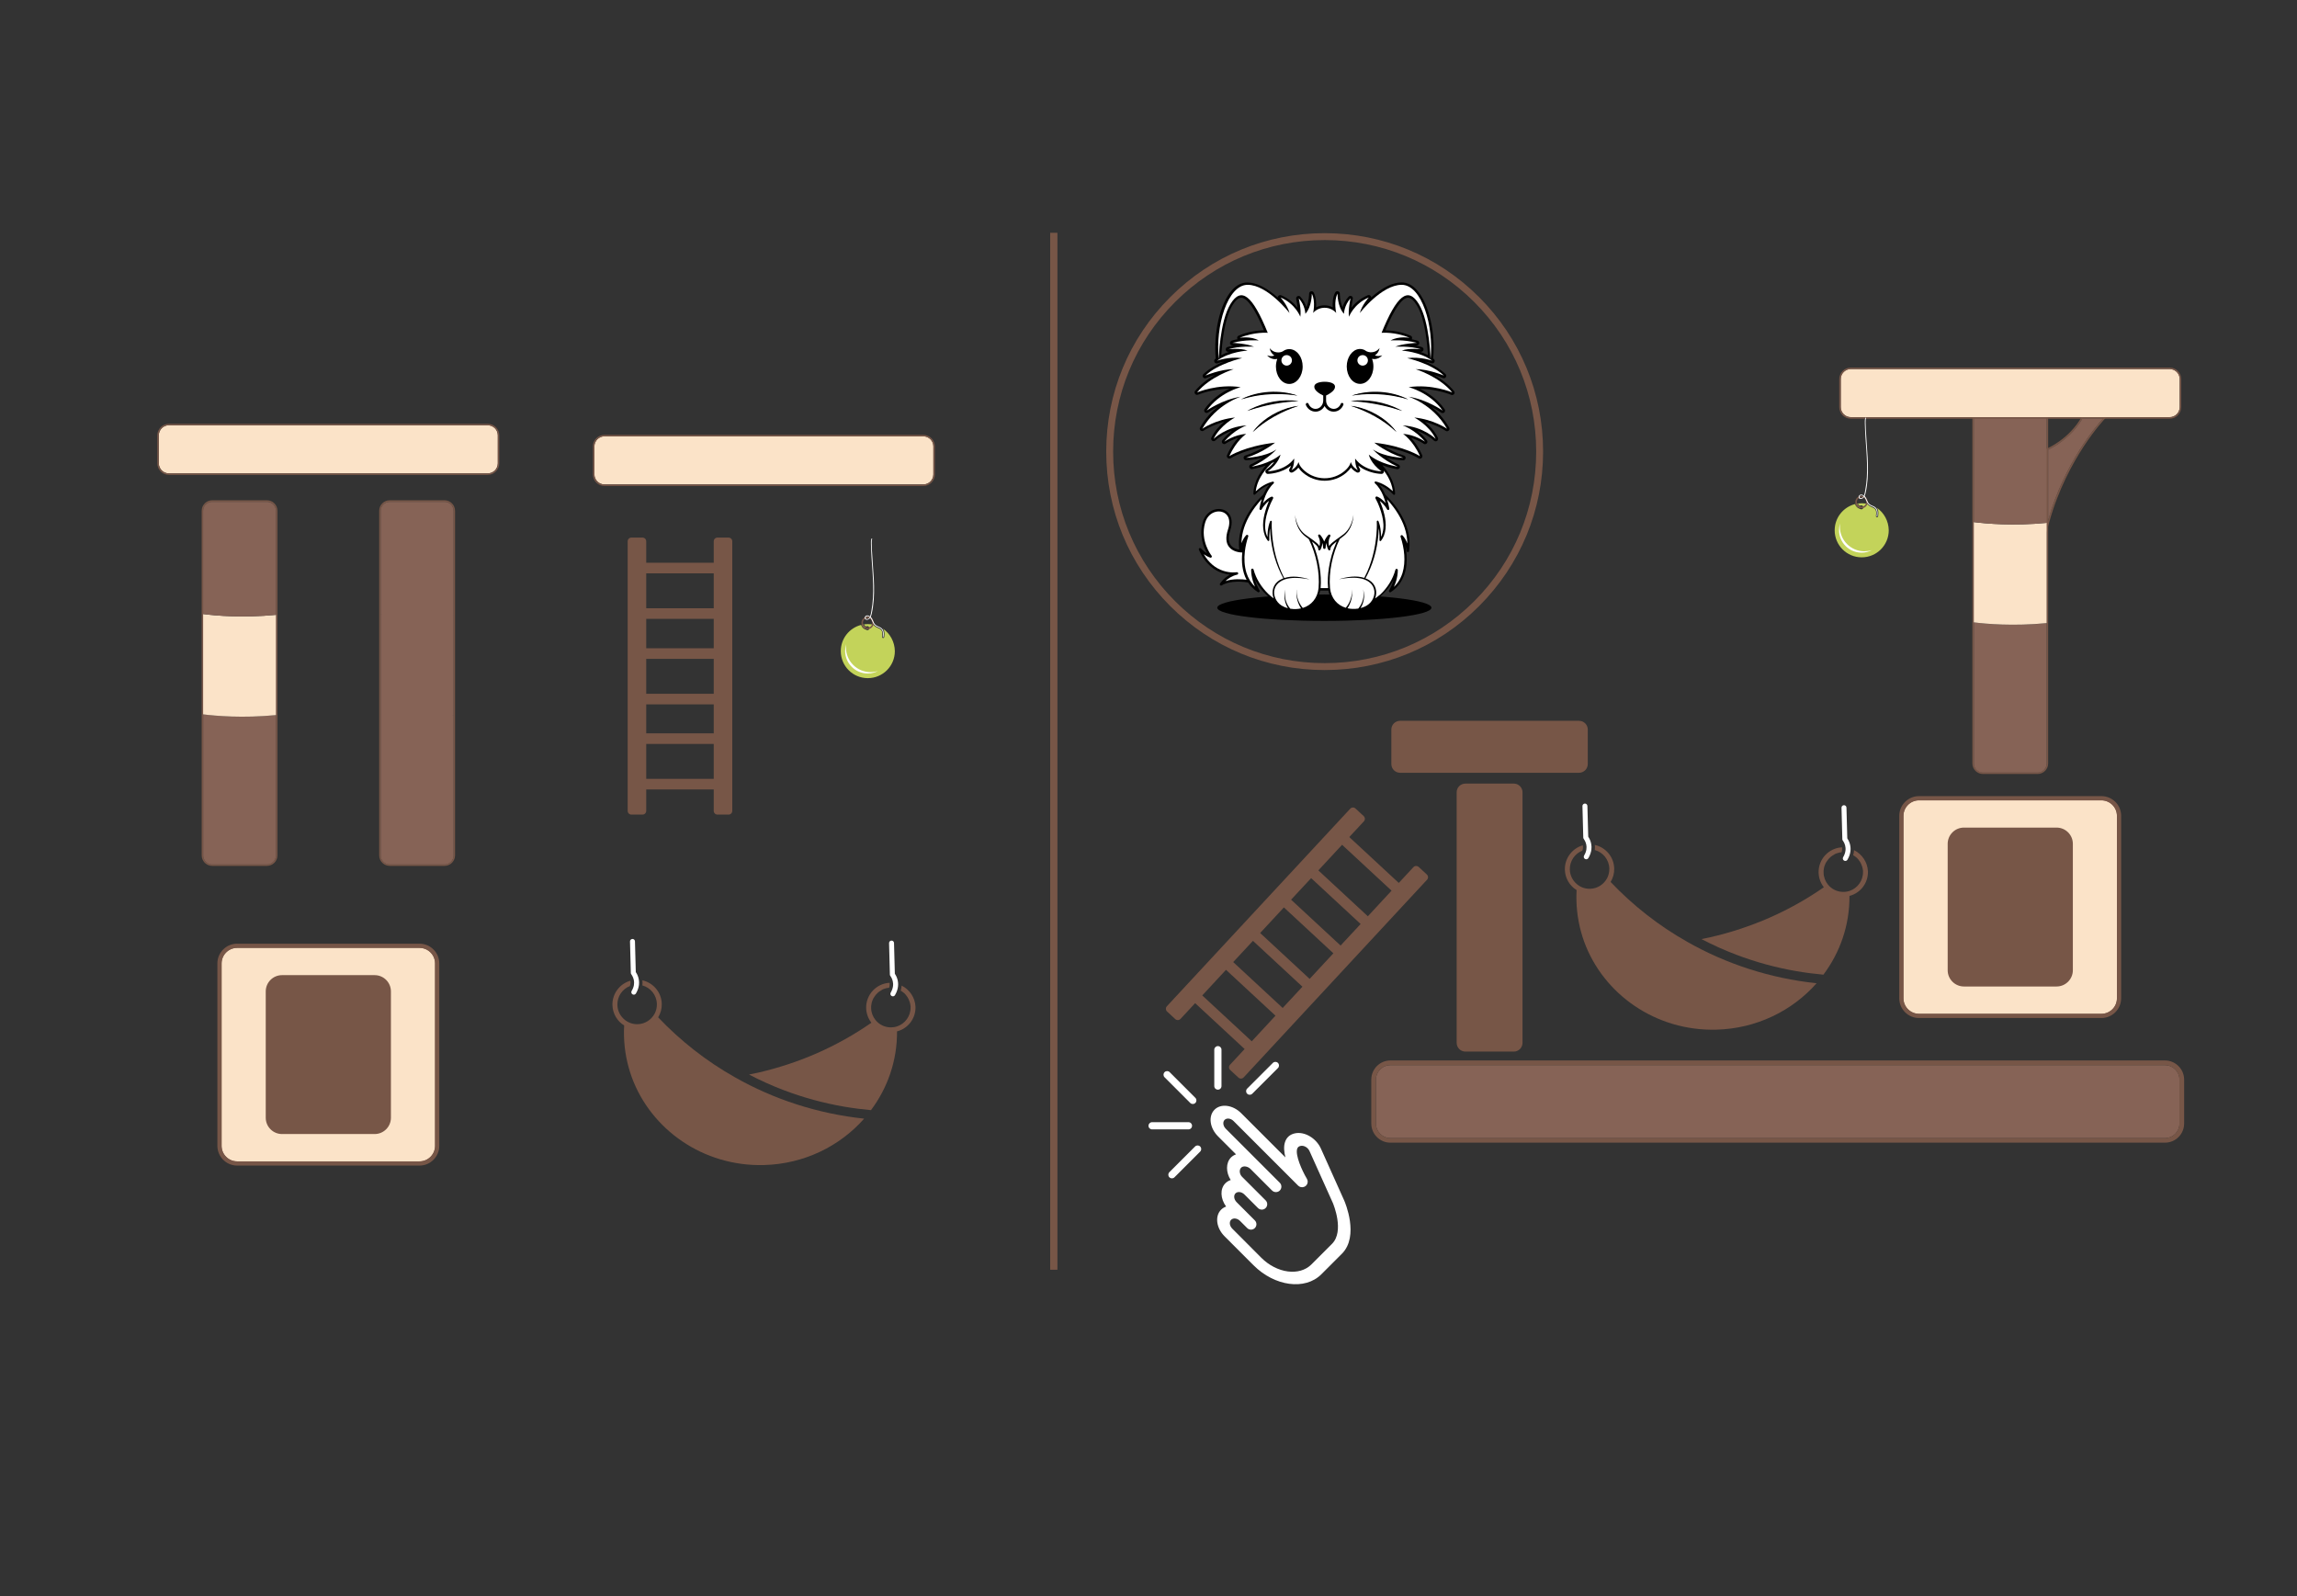 <?xml version="1.0" encoding="UTF-8" standalone="no"?>
<!-- Generator: Adobe Illustrator 28.0.0, SVG Export Plug-In . SVG Version: 6.00 Build 0)  -->

<svg
   version="1.1"
   id="svg1"
   x="0px"
   y="0px"
   viewBox="0 0 3059 2126"
   style="enable-background:new 0 0 3059 2126;"
   xml:space="preserve"
   sodipodi:docname="STEP2.svg"
   inkscape:version="1.3.2 (091e20e, 2023-11-25)"
   xmlns:inkscape="http://www.inkscape.org/namespaces/inkscape"
   xmlns:sodipodi="http://sodipodi.sourceforge.net/DTD/sodipodi-0.dtd"
   xmlns="http://www.w3.org/2000/svg"
   xmlns:svg="http://www.w3.org/2000/svg"><rect x="0" y="0" width="3059" height="2126" fill="#333333" stroke="none"/><defs
   id="defs84" />
<style
   type="text/css"
   id="style1">
	.st0{fill:#775647;}
	.st1{fill:none;stroke:#775647;stroke-width:5.599;stroke-miterlimit:10;}
	.st2{fill:#FBE3C8;}
	.st3{fill:#866356;}
	.st4{fill:#FFFFFF;}
	.st5{fill:none;}
</style>
<sodipodi:namedview
   bordercolor="#eeeeee"
   borderopacity="1"
   id="namedview1"
   inkscape:current-layer="svg1"
   inkscape:cx="1650.6901"
   inkscape:cy="924.29799"
   inkscape:deskcolor="#8d8d8d"
   inkscape:document-units="mm"
   inkscape:pagecheckerboard="0"
   inkscape:pageopacity="0"
   inkscape:showpageshadow="0"
   inkscape:window-height="1051"
   inkscape:window-maximized="1"
   inkscape:window-width="1728"
   inkscape:window-x="0"
   inkscape:window-y="38"
   inkscape:zoom="0.4522351"
   pagecolor="#374434">
	</sodipodi:namedview>
<rect
   id="rect2-5"
   x="1398.6"
   y="310"
   class="st0"
   width="9.6"
   height="1380.9" />
<path
   class="st0"
   d="M950.5,720.9v28.5h-89.9v-28.5c0-2.8-2.2-5-5-5h-14.7c-2.8,0-5,2.2-5,5v358.9c0,2.8,2.2,5,5,5h14.7  c2.8,0,5-2.2,5-5v-28.5h89.9v28.5c0,2.8,2.2,5,5,5h14.7c2.8,0,5-2.2,5-5V720.9c0-2.8-2.2-5-5-5h-14.7  C952.7,715.9,950.5,718.1,950.5,720.9z M950.5,763.5V810h-89.9v-46.5H950.5z M860.6,923.9v-46.5h89.9v46.5H860.6z M950.5,938v38.6  h-89.9V938H950.5z M860.6,863.3v-39.2h89.9v39.2H860.6z M860.6,1037.2v-46.5h89.9v46.5H860.6z"
   id="path1" />
<g
   id="g5">
	<path
   class="st1"
   d="M558.7,1546.6H315.8c-11.4,0-20.7-9.3-20.7-20.7V1283c0-11.4,9.3-20.7,20.7-20.7h242.9   c11.4,0,20.7,9.3,20.7,20.7v242.9C579.4,1537.3,570.1,1546.6,558.7,1546.6z"
   id="path2" />
	<path
   class="st2"
   d="M558.7,1546.6H315.8c-11.4,0-20.7-9.3-20.7-20.7V1283c0-11.4,9.3-20.7,20.7-20.7h242.9   c11.4,0,20.7,9.3,20.7,20.7v242.9C579.4,1537.3,570.1,1546.6,558.7,1546.6z"
   id="path3" />
	<g
   id="g4">
		<path
   class="st0"
   d="M558.7,1262.3c11.4,0,20.7,9.3,20.7,20.7v242.9c0,11.4-9.3,20.7-20.7,20.7H315.8c-11.4,0-20.7-9.3-20.7-20.7    V1283c0-11.4,9.3-20.7,20.7-20.7H558.7 M558.7,1256.7H315.8c-14.5,0-26.3,11.8-26.3,26.3v242.9c0,14.5,11.8,26.3,26.3,26.3h242.9    c14.5,0,26.3-11.8,26.3-26.3V1283C585,1268.5,573.2,1256.7,558.7,1256.7L558.7,1256.7z"
   id="path4" />
	</g>
	<path
   class="st0"
   d="M353.9,1488.5v-168.2c0-12,9.7-21.7,21.7-21.7h123.3c12,0,21.7,9.7,21.7,21.7v168.2c0,12-9.7,21.7-21.7,21.7   H375.6C363.6,1510.2,353.9,1500.5,353.9,1488.5z"
   id="path5" />
</g>
<g
   id="g7">
	<path
   class="st2"
   d="M1229.6,645.1H805c-7.4,0-13.4-6-13.4-13.4v-37.3c0-7.4,6-13.4,13.4-13.4h424.6c7.4,0,13.4,6,13.4,13.4v37.3   C1243,639.1,1237,645.1,1229.6,645.1z"
   id="path6" />
	<path
   class="st0"
   d="M1229.6,581.1c7.4,0,13.4,6,13.4,13.4v37.3c0,7.4-6,13.4-13.4,13.4H805c-7.4,0-13.4-6-13.4-13.4v-37.3   c0-7.4,6-13.4,13.4-13.4H1229.6 M1229.6,579.1H805c-8.5,0-15.4,6.9-15.4,15.4v37.3c0,8.5,6.9,15.4,15.4,15.4h424.6   c8.5,0,15.4-6.9,15.4-15.4v-37.3C1245,586,1238.1,579.1,1229.6,579.1L1229.6,579.1z"
   id="path7" />
</g>
<g
   id="g9">
	<path
   class="st2"
   d="M649.6,630.4H224.9c-7.4,0-13.4-6-13.4-13.4v-37.3c0-7.4,6-13.4,13.4-13.4h424.6c7.4,0,13.4,6,13.4,13.4V617   C662.9,624.4,656.9,630.4,649.6,630.4z"
   id="path8" />
	<path
   class="st0"
   d="M649.6,566.4c7.4,0,13.4,6,13.4,13.4V617c0,7.4-6,13.4-13.4,13.4H224.9c-7.4,0-13.4-6-13.4-13.4v-37.3   c0-7.4,6-13.4,13.4-13.4h424.7 M649.6,564.4H224.9c-8.5,0-15.4,6.9-15.4,15.4V617c0,8.5,6.9,15.4,15.4,15.4h424.6   c8.5,0,15.4-6.9,15.4-15.4v-37.3C664.9,571.3,658,564.4,649.6,564.4L649.6,564.4z"
   id="path9" />
</g>
<g
   id="g13">
	<path
   class="st0"
   d="M355.5,668.2c6.6,0,12,5.4,12,12v458.9c0,6.6-5.4,12-12,12h-72.9c-6.6,0-12-5.4-12-12V680.3   c0-6.6,5.4-12,12-12L355.5,668.2 M355.5,666.2h-72.9c-7.7,0-14,6.3-14,14v458.9c0,7.7,6.3,14,14,14h72.9c7.7,0,14-6.3,14-14V680.3   C369.5,672.5,363.2,666.2,355.5,666.2L355.5,666.2z"
   id="path10" />
	<path
   class="st3"
   d="M367.5,952.3v186.9c0,6.6-5.4,12-12,12h-72.9c-6.6,0-12-5.4-12-12v-188C287.1,953.4,323.1,956.6,367.5,952.3z"
   id="path11" />
	<path
   class="st2"
   d="M367.5,818.8v133.5c-44.4,4.3-80.4,1.1-97-1V817.7C287.1,819.9,323.1,823.1,367.5,818.8z"
   id="path12" />
	<path
   class="st3"
   d="M367.5,680.3v138.5c-44.4,4.3-80.4,1.1-97-1.1V680.3c0-6.7,5.4-12,12-12h72.9   C362.1,668.2,367.5,673.6,367.5,680.3z"
   id="path13" />
</g>
<g
   id="g16">
	<path
   class="st0"
   d="M592,668.2c6.6,0,12,5.4,12,12v458.9c0,6.6-5.4,12-12,12h-73c-6.6,0-12-5.4-12-12V680.3c0-6.6,5.4-12,12-12   L592,668.2 M592,666.2h-73c-7.7,0-14,6.3-14,14v458.9c0,7.7,6.3,14,14,14h73c7.7,0,14-6.3,14-14V680.3   C606,672.5,599.7,666.2,592,666.2L592,666.2z"
   id="path14" />
	<path
   class="st3"
   d="M604,952.3v186.9c0,6.6-5.4,12-12,12h-73c-6.6,0-12-5.4-12-12v-188C523.6,953.4,559.6,956.6,604,952.3z"
   id="path15" />
	<path
   class="st3"
   d="M604,680.3v138.5c-44.4,4.3-80.4,1.1-97-1.1V680.3c0-6.7,5.4-12,12-12h73C598.6,668.2,604,673.6,604,680.3z"
   id="path16" />
	<polygon
   class="st3"
   points="604,952.3 604,818.8 550,809.2 507,817.7 507,951.2 551.3,986.5  "
   id="polygon16" />
</g>
<path
   class="st0"
   d="M1175.9,837.2c0.7,1,1.2,2,1.6,3.3c0.6,2.6,0.4,5.2,0.1,7.8c-0.1,0.8-0.8,1.4-1.5,1.4c-0.4,0-0.8-0.2-1.1-0.5  s-0.4-0.7-0.3-1.1c0.1-1.1,0.2-2.3,0.3-3.4c0.1-2.8-0.4-4.6-1.6-5.9c-1.1-1.2-2.6-1.8-4.2-2.5c-0.4-0.2-0.9-0.4-1.3-0.6  c-1.5-0.7-2.7-1.5-3.7-2.5c-0.3-0.3-0.5-0.5-0.8-0.8c-0.2-0.2-0.3-0.4-0.4-0.6c-0.5-0.1-0.9-0.2-1.4-0.3c-0.3-0.1-0.7-0.1-1-0.1  c-1.6-0.2-3.3-0.3-4.9-0.3c-1.7,0-3.3,0.1-5,0.3c0.5,1.4,1.5,2.5,2.8,3c0.4-0.3,1-0.5,1.6-0.5c0.7,0,1.4,0.3,1.9,0.8  c0.2,0.2,0.4,0.5,0.6,0.9c0.1,0.3,0.2,0.6,0.2,1s-0.1,0.8-0.3,1.1c-0.2,0.5-0.6,0.9-1.1,1.2l0,0c-0.4,0.2-0.8,0.3-1.2,0.3  c-0.6,0-1.1-0.2-1.6-0.5c-3.3-0.8-5.9-3.3-6.8-6.5c-15.6,4-27.1,18.1-27.1,34.9c0,19.9,16.1,36,36,36s36-16.1,36-36  C1191.5,854.6,1185.3,843.7,1175.9,837.2z M1152.5,837.2c-0.1-0.2-0.1-0.5-0.1-0.8c0-0.5,0.1-0.9,0.4-1.3c-1.5-0.7-2.7-2.1-3.2-3.7  c-0.7,0.1-1.3,0.2-2,0.4C1148.3,834.3,1150.1,836.2,1152.5,837.2z"
   id="path17"
   style="fill:#c3d35a;fill-opacity:1" />
<path
   class="st4"
   d="M1169.3,893.5c-4.1,2.2-8.8,3.4-13.8,3.4c-16.5,0-30-13.5-30-30c0-3.1,0.5-6.2,1.4-9c-0.2,1.4-0.3,2.9-0.3,4.4  c0,18.1,14.7,32.8,32.8,32.8C1162.8,895.1,1166.2,894.5,1169.3,893.5z"
   id="path18" />
<path
   class="st0"
   d="M1155.5,821.2c-4.6,0-8.3,3.7-8.3,8.3c0,0.8,0.1,1.6,0.3,2.3c0.7,2.5,2.6,4.5,4.9,5.4l0,0  c0.9,0.4,1.9,0.6,3,0.6c0.6,0,1.3-0.1,1.9-0.2c2.7-0.6,5-2.7,5.9-5.3c0.3-0.9,0.5-1.8,0.5-2.7  C1163.8,824.9,1160.1,821.2,1155.5,821.2z M1157.5,835.4c-0.6,0.2-1.3,0.3-2,0.3c-1,0-1.9-0.2-2.8-0.7c-1.5-0.7-2.7-2.1-3.2-3.7  c-0.2-0.6-0.3-1.2-0.3-1.9c0-3.5,2.8-6.3,6.3-6.3c3.4,0,6.2,2.8,6.2,6.3c0,0.7-0.1,1.3-0.3,1.9  C1160.8,833.3,1159.4,834.8,1157.5,835.4z"
   id="path19" />
<path
   class="st0"
   d="M1176.5,840.7c-0.6-2.3-2.1-4.1-4.1-5.2c-2-1.1-4.4-1.7-6.2-3.2c-1.7-1.4-2.6-3.4-3.5-5.4  c-0.8-1.9-1.6-3.9-3.1-5.4c0.7-1.5,1-3.1,1.4-4.6c0.7-3,1.2-6.1,1.6-9.1c0.9-6.1,1.3-12.3,1.4-18.5c0.3-12.5-0.7-25-1.6-37.5  c-0.4-6.3-0.9-12.5-1.2-18.8c-0.1-3.1-0.3-6.3-0.3-9.4c0-2.1,0-4.3,0.7-6.3c-0.3-0.1-0.7-0.1-1-0.2c-0.9,2.6-0.8,5.7-0.7,8.3  c0.1,5.9,0.5,11.8,0.8,17.7c0.8,11.9,1.8,23.7,2.1,35.6c0.3,11.8-0.2,23.6-2.4,35.2c-0.4,2.3-0.8,4.8-1.8,7  c-1.5-1.2-3.7-1.9-5.4-0.9c-1.7,1-2.3,3.6-0.6,4.8c1.8,1.3,4.2,0.3,5.5-1.2c0.3-0.4,0.6-0.7,0.8-1.1c0.7,0.8,1.3,1.8,1.8,2.8  c0.9,1.8,1.6,3.8,2.7,5.5c1.2,1.8,2.8,3,4.7,3.9c2,0.9,4.3,1.6,5.9,3.4c1.6,1.8,1.9,4.3,1.9,6.6c0,1.2-0.1,2.4-0.3,3.5  c-0.1,0.6,0.9,0.6,1,0C1176.9,845.7,1177.1,843.2,1176.5,840.7z M1156.3,824c-0.8,0.5-2.1,0.7-2.9,0.1c-0.9-0.7-0.8-2-0.1-2.7  c0.8-1,2.3-1,3.4-0.5c0.6,0.2,1.1,0.6,1.6,1C1157.8,822.6,1157.2,823.5,1156.3,824z"
   id="path20"
   style="fill:#ffffff" />
<path
   id="rect2"
   class="st3"
   d="M1851.7,1418.5h1031.5c10.6,0,19.3,8.6,19.3,19.3v58.5c0,10.6-8.6,19.3-19.3,19.3H1851.7  c-10.6,0-19.3-8.6-19.3-19.3v-58.5C1832.4,1427.1,1841,1418.5,1851.7,1418.5z" />
<path
   id="rect2-0-5-8"
   class="st0"
   d="M1951.6,1043.5h64.3c6.5,0,11.7,5.2,11.7,11.7v333.5c0,6.5-5.2,11.7-11.7,11.7h-64.3  c-6.5,0-11.7-5.2-11.7-11.7v-333.5C1939.8,1048.7,1945.1,1043.5,1951.6,1043.5z" />
<path
   class="st0"
   d="M1882.2,1154.9l-19.4,20.9l-65.9-61.1l19.4-20.9c1.9-2,1.8-5.2-0.3-7.1l-10.8-10c-2-1.9-5.2-1.8-7.1,0.3  L1554,1340c-1.9,2-1.8,5.2,0.3,7.1l10.8,10c2,1.9,5.2,1.8,7.1-0.3l19.4-20.9l65.9,61.1l-19.4,20.9c-1.9,2-1.8,5.2,0.3,7.1l10.8,10  c2,1.9,5.2,1.8,7.1-0.3l244.1-263.1c1.9-2,1.8-5.2-0.3-7.1l-10.8-10C1887.2,1152.7,1884,1152.8,1882.2,1154.9z M1853.2,1186.1  l-31.6,34.1l-65.9-61.1l31.6-34.1L1853.2,1186.1z M1678.2,1242.5l31.6-34.1l65.9,61.1l-31.6,34.1L1678.2,1242.5z M1734.5,1314  l-26.3,28.3l-65.9-61.1l26.3-28.3L1734.5,1314z M1719.4,1198.1l26.7-28.7l65.9,61.1l-26.7,28.7L1719.4,1198.1z M1601.1,1325.6  l31.6-34.1l65.9,61.1l-31.6,34.1L1601.1,1325.6z"
   id="path21" />
<path
   id="rect2-0-7"
   class="st0"
   d="M1864.6,959.9h238.2c6.5,0,11.7,5.2,11.7,11.7v45.8c0,6.5-5.2,11.7-11.7,11.7h-238.2  c-6.5,0-11.7-5.2-11.7-11.7v-45.8C1852.9,965.1,1858.1,959.9,1864.6,959.9z" />
<g
   id="g17"
   transform="matrix(1.042,0,0,1.042,197.298,39.909)"
   style="fill:#ffffff">
	<path
   id="path1-8"
   class="st0"
   d="M1377.4,1543.4l-1.7-1.7c-10.6-10.6-12.6-25.8-4.4-34c1.8-1.8,4.1-3.2,6.4-4   c-7.4-10.2-8-22.7-0.9-29.8c1.9-1.9,4.3-3.3,6.8-4.1c-6.3-9.8-6.4-21.9,0.3-28.8c1.8-1.8,4.1-3.2,6.5-4l-23.1-23.1   c-10.6-10.6-12.6-25.8-4.4-34s23.4-6.1,34,4.4l56.6,56.6c-1.7-6.9-2.4-13.7-0.6-19.3c1.9-6.2,6.4-10.2,13-11.5   c12.2-2.5,26.9,6.2,32.9,19.4l29.9,66.6c0.8,1.8,19.5,45.4-3,67.9l-26.3,26.3c-20.7,20.7-59.6,15.5-86.7-11.6L1377.4,1543.4   L1377.4,1543.4z M1486.7,1577.7l26.3-26.3c16.2-16.2,1.7-50.8,1.2-52.1l-29.9-66.5c-2.1-4.6-7.1-7.5-11.4-6.6   c-2.4,0.5-3.7,1.7-4.4,3.7c-2.5,8.3,6.1,27.6,12.2,37.9l0.3,0.6c2.2,3.7,0.5,8.6-3.6,10.1l-0.3,0.1c-2.5,0.9-5.4,0.3-7.3-1.6   l-82.6-82.6c-3.5-3.5-8.6-4.2-11.4-1.5c-2.7,2.7-2.1,7.8,1.5,11.4l69,69c2.7,2.7,2.7,7.2,0,9.9l0,0c-2.7,2.7-7.2,2.7-9.9,0   l-27.5-27.5c-3.6-3.6-9.3-4.4-12-1.7c-2.8,2.8-2.2,8.3,1.2,11.7l12.8,12.8l17.3,17.3c2.7,2.7,2.7,7.1,0,9.8l0,0   c-2.7,2.7-7.1,2.7-9.8,0l-17.3-17.3c-3.5-3.5-8.6-4.2-11.4-1.5c-2.7,2.7-2.1,7.8,1.5,11.4l14.1,14.1l9.1,9.1c2.7,2.7,2.7,7.1,0,9.8   l0,0c-2.7,2.7-7.1,2.7-9.8,0l-9.1-9.1c-3.5-3.5-8.6-4.2-11.4-1.5c-2.7,2.7-2.1,7.8,1.5,11.4l9.1,9.1l0,0l28,28.1   C1442.7,1589.1,1471.4,1592.9,1486.7,1577.7L1486.7,1577.7z"
   style="fill:#ffffff" />
</g>
<g
   id="g21"
   style="fill:#ffffff">
	<path
   id="rect2-5-6"
   d="M1660.9,1449.7l34.2-34.2c1.9-1.9,4.9-1.9,6.8,0l0,0c1.9,1.9,1.9,4.9,0,6.8l-34.2,34.2   c-1.9,1.9-4.9,1.9-6.8,0l0,0C1659,1454.6,1659,1451.6,1660.9,1449.7z"
   style="fill:#ffffff" />
	<path
   id="rect2-5-6-5"
   d="M1557.3,1561l34.2-34.2c1.9-1.9,4.9-1.9,6.8,0l0,0c1.9,1.9,1.9,4.9,0,6.8l-34.2,34.2   c-1.9,1.9-4.9,1.9-6.8,0l0,0C1555.4,1565.9,1555.4,1562.9,1557.3,1561z"
   style="fill:#ffffff" />
	<path
   id="rect2-5-6-5-2"
   d="M1534.3,1494.4h48.4c2.7,0,4.8,2.1,4.8,4.8l0,0c0,2.7-2.1,4.8-4.8,4.8h-48.4c-2.7,0-4.8-2.1-4.8-4.8   l0,0C1529.5,1496.5,1531.7,1494.4,1534.3,1494.4z"
   style="fill:#ffffff" />
	<path
   id="rect2-5-6-5-2-3"
   d="M1550.9,1427.8L1550.9,1427.8c1.9-1.9,4.9-1.9,6.8,0l34.2,34.2c1.9,1.9,1.9,4.9,0,6.8l0,0   c-1.9,1.9-4.9,1.9-6.8,0l-34.2-34.2C1549,1432.7,1549,1429.7,1550.9,1427.8z"
   style="fill:#ffffff" />
	<path
   id="rect2-5-6-9"
   d="M1621.9,1393.1L1621.9,1393.1c2.7,0,4.8,2.1,4.8,4.8v48.4c0,2.7-2.1,4.8-4.8,4.8l0,0   c-2.7,0-4.8-2.1-4.8-4.8v-48.4C1617.1,1395.2,1619.3,1393.1,1621.9,1393.1z"
   style="fill:#ffffff" />
</g>
<g
   id="g22">
	<path
   class="st0"
   d="M2801.8,556.2c0,0-51.5,53.6-74.8,139.1l-0.5-96c0,0,30.1-12.2,47.5-43.1L2801.8,556.2 M2801.8,554.2H2774   h-1.2l-0.6,1c-16.8,29.9-46.2,42.1-46.5,42.3l-1.3,0.5v1.4l0.5,96l0.1,14.7l3.9-14.2c12-43.9,31.5-79.1,45.8-101   c15.5-23.7,28.4-37.2,28.5-37.3l3.3-3.4H2801.8L2801.8,554.2z"
   id="path22" />
</g>
<g
   id="g23">
	<path
   class="st0"
   d="M2713.6,545.8c6.6,0,12,5.4,12,12v458.9c0,6.6-5.4,12-12,12h-72.9c-6.6,0-12-5.4-12-12V557.8   c0-6.6,5.4-12,12-12H2713.6 M2713.6,543.8h-72.9c-7.7,0-14,6.3-14,14v458.9c0,7.7,6.3,14,14,14h72.9c7.7,0,14-6.3,14-14V557.8   C2727.6,550.1,2721.3,543.8,2713.6,543.8L2713.6,543.8z"
   id="path23" />
</g>
<g
   id="g24">
	<path
   class="st3"
   d="M2725.6,829.9v186.9c0,6.6-5.4,12-12,12h-72.9c-6.6,0-12-5.4-12-12v-188C2645.3,831,2681.2,834.2,2725.6,829.9   z"
   id="path24" />
</g>
<g
   id="g25">
	<path
   class="st2"
   d="M2725.6,696.3v133.5c-44.4,4.3-80.4,1.1-97-1V695.3C2645.3,697.4,2681.2,700.6,2725.6,696.3z"
   id="path25" />
</g>
<g
   id="g26">
	<path
   class="st3"
   d="M2725.6,557.8v138.5c-44.4,4.3-80.4,1.1-97-1.1V557.8c0-6.7,5.4-12,12-12h72.9   C2720.2,545.8,2725.6,551.2,2725.6,557.8z"
   id="path26" />
</g>
<g
   id="g27">
	<path
   class="st2"
   d="M2889.4,555.5h-424.6c-7.4,0-13.4-6-13.4-13.4v-37.3c0-7.4,6-13.4,13.4-13.4h424.6c7.4,0,13.4,6,13.4,13.4   v37.3C2902.8,549.5,2896.8,555.5,2889.4,555.5z"
   id="path27" />
</g>
<g
   id="g28">
	<path
   class="st0"
   d="M2889.4,491.5c7.4,0,13.4,6,13.4,13.4v37.3c0,7.4-6,13.4-13.4,13.4h-424.6c-7.4,0-13.4-6-13.4-13.4v-37.3   c0-7.4,6-13.4,13.4-13.4L2889.4,491.5 M2889.4,489.5h-424.6c-8.5,0-15.4,6.9-15.4,15.4v37.3c0,8.5,6.9,15.4,15.4,15.4h424.6   c8.5,0,15.4-6.9,15.4-15.4v-37.3C2904.8,496.4,2897.9,489.5,2889.4,489.5L2889.4,489.5z"
   id="path28" />
</g>
<g
   id="g29">
	<path
   class="st3"
   d="M2800.6,557.5c-7.8,8.5-51.5,59-73,135.4v-94.1c5.5-2.5,30.2-14.9,45.6-41.3L2800.6,557.5L2800.6,557.5z"
   id="path29" />
</g>
<g
   id="g33">
	<path
   class="st1"
   d="M2798.5,1350.1h-242.9c-11.4,0-20.7-9.3-20.7-20.7v-242.9c0-11.4,9.3-20.7,20.7-20.7h242.9   c11.4,0,20.7,9.3,20.7,20.7v242.9C2819.3,1340.8,2810,1350.1,2798.5,1350.1z"
   id="path30" />
	<path
   class="st2"
   d="M2798.5,1350.1h-242.9c-11.4,0-20.7-9.3-20.7-20.7v-242.9c0-11.4,9.3-20.7,20.7-20.7h242.9   c11.4,0,20.7,9.3,20.7,20.7v242.9C2819.3,1340.8,2810,1350.1,2798.5,1350.1z"
   id="path31" />
	<g
   id="g32">
		<path
   class="st0"
   d="M2798.5,1065.8c11.4,0,20.7,9.3,20.7,20.7v242.9c0,11.4-9.3,20.7-20.7,20.7h-242.9    c-11.4,0-20.7-9.3-20.7-20.7v-242.9c0-11.4,9.3-20.7,20.7-20.7H2798.5 M2798.5,1060.2h-242.9c-14.5,0-26.3,11.8-26.3,26.3v242.9    c0,14.5,11.8,26.3,26.3,26.3h242.9c14.5,0,26.3-11.8,26.3-26.3v-242.9C2824.9,1072,2813.1,1060.2,2798.5,1060.2L2798.5,1060.2z"
   id="path32" />
	</g>
	<path
   class="st0"
   d="M2593.8,1292v-168.2c0-12,9.7-21.7,21.7-21.7h123.3c12,0,21.7,9.7,21.7,21.7V1292c0,12-9.7,21.7-21.7,21.7   h-123.3C2603.5,1313.7,2593.8,1304,2593.8,1292z"
   id="path33" />
</g>
<path
   id="rect2_00000075845363493298682600000017833848965482123952_"
   class="st0"
   d="M2883.1,1418.5c10.6,0,19.3,8.6,19.3,19.3  v58.5c0,10.6-8.6,19.3-19.3,19.3H1851.7c-10.6,0-19.3-8.6-19.3-19.3v-58.5c0-10.6,8.6-19.3,19.3-19.3H2883.1 M2883.1,1412.2H1851.7  c-14.1,0-25.5,11.4-25.5,25.5v58.5c0,14.1,11.4,25.5,25.5,25.5h1031.5c14.1,0,25.5-11.4,25.5-25.5v-58.5  C2908.7,1423.7,2897.2,1412.2,2883.1,1412.2L2883.1,1412.2z" />
<path
   class="st0"
   d="M2499.5,676.3c0.7,1,1.2,2,1.6,3.3c0.6,2.6,0.4,5.2,0.1,7.8c-0.1,0.8-0.8,1.4-1.5,1.4c-0.4,0-0.8-0.2-1.1-0.5  s-0.4-0.7-0.3-1.1c0.1-1.1,0.2-2.3,0.3-3.4c0.1-2.8-0.4-4.6-1.6-5.9c-1.1-1.2-2.6-1.8-4.2-2.5c-0.4-0.2-0.9-0.4-1.3-0.6  c-1.5-0.7-2.7-1.5-3.7-2.5c-0.3-0.3-0.5-0.5-0.8-0.8c-0.2-0.2-0.3-0.4-0.4-0.6c-0.5-0.1-0.9-0.2-1.4-0.3c-0.3-0.1-0.7-0.1-1-0.1  c-1.6-0.2-3.3-0.3-4.9-0.3c-1.7,0-3.3,0.1-5,0.3c0.5,1.4,1.5,2.5,2.9,3c0.4-0.3,1-0.5,1.6-0.5c0.7,0,1.4,0.3,1.9,0.8  c0.2,0.2,0.4,0.5,0.6,0.9c0.1,0.3,0.2,0.6,0.2,1s-0.1,0.8-0.3,1.1c-0.2,0.5-0.6,0.9-1.1,1.2l0,0c-0.4,0.2-0.8,0.3-1.2,0.3  c-0.6,0-1.1-0.2-1.6-0.5c-3.3-0.8-5.9-3.3-6.9-6.5c-15.6,4-27.1,18.1-27.1,34.9c0,19.9,16.1,36,36,36s36-16.1,36-36  C2515.1,693.7,2509,682.8,2499.5,676.3z M2476.1,676.2c-0.1-0.2-0.1-0.5-0.1-0.8c0-0.5,0.1-0.9,0.4-1.3c-1.5-0.7-2.7-2.1-3.2-3.7  c-0.7,0.1-1.3,0.2-2,0.4C2471.9,673.3,2473.8,675.3,2476.1,676.2z"
   id="path34"
   style="fill:#c3d35a;fill-opacity:1" />
<path
   class="st4"
   d="M2492.9,732.6c-4.1,2.2-8.8,3.4-13.8,3.4c-16.5,0-30-13.5-30-30c0-3.1,0.5-6.2,1.4-9c-0.2,1.4-0.3,2.9-0.3,4.4  c0,18.1,14.7,32.8,32.8,32.8C2486.5,734.1,2489.8,733.6,2492.9,732.6z"
   id="path35" />
<path
   class="st0"
   d="M2479.1,660.3c-4.6,0-8.3,3.7-8.3,8.3c0,0.8,0.1,1.6,0.3,2.3c0.7,2.5,2.6,4.5,4.9,5.4l0,0  c0.9,0.4,1.9,0.6,3,0.6c0.6,0,1.3-0.1,1.9-0.2c2.7-0.6,5-2.7,5.9-5.3c0.3-0.9,0.5-1.8,0.5-2.7C2487.4,664,2483.7,660.3,2479.1,660.3  z M2481.1,674.5c-0.6,0.2-1.3,0.3-2,0.3c-1,0-1.9-0.2-2.8-0.7c-1.5-0.7-2.7-2.1-3.2-3.7c-0.2-0.6-0.3-1.2-0.3-1.9  c0-3.5,2.8-6.3,6.3-6.3c3.4,0,6.2,2.8,6.2,6.3c0,0.7-0.1,1.3-0.3,1.9C2484.5,672.3,2483,673.8,2481.1,674.5z"
   id="path36" />
<path
   class="st0"
   d="M2500.1,679.8c-0.6-2.3-2.1-4.1-4.1-5.2c-2-1.1-4.4-1.7-6.2-3.2c-1.7-1.4-2.6-3.4-3.5-5.4  c-0.8-1.9-1.6-3.9-3.1-5.4c0.7-1.5,1-3.1,1.4-4.6c0.7-3,1.2-6.1,1.6-9.1c0.9-6.1,1.3-12.3,1.4-18.5c0.3-12.5-0.7-25-1.6-37.5  c-0.4-6.3-0.9-12.5-1.2-18.8c-0.1-3.1-0.3-6.3-0.3-9.4c0-2.1,0-4.3,0.7-6.3c-0.3-0.1-0.7-0.1-1-0.2c-0.9,2.6-0.8,5.7-0.7,8.3  c0.1,5.9,0.5,11.8,0.8,17.7c0.8,11.9,1.8,23.7,2.1,35.6c0.3,11.8-0.2,23.6-2.4,35.2c-0.4,2.3-0.8,4.8-1.8,7  c-1.5-1.2-3.7-1.9-5.4-0.9s-2.3,3.6-0.6,4.8c1.8,1.3,4.2,0.3,5.5-1.2c0.3-0.4,0.6-0.7,0.8-1.1c0.7,0.8,1.3,1.8,1.8,2.8  c0.9,1.8,1.6,3.8,2.7,5.5c1.2,1.8,2.8,3,4.7,3.9c2,0.9,4.3,1.6,5.9,3.4c1.6,1.8,1.9,4.3,1.9,6.6c0,1.2-0.1,2.4-0.3,3.5  c-0.1,0.6,0.9,0.6,1,0C2500.5,684.8,2500.7,682.2,2500.1,679.8z M2479.9,663c-0.8,0.5-2.1,0.7-2.9,0.1c-0.9-0.7-0.8-2-0.1-2.7  c0.8-1,2.3-1,3.4-0.5c0.6,0.2,1.1,0.6,1.6,1C2481.4,661.7,2480.8,662.5,2479.9,663z"
   id="path37"
   style="fill:#ffffff" />
<g
   id="g41">
	<path
   class="st0"
   d="M2469.1,1132.1c-0.1,2.1-0.5,4.4-1.2,6.9c0.1,0.1,0.2,0.1,0.4,0.2h0.1c0.1,0,0.2,0.1,0.2,0.1s0,0,0.1,0   c0.1,0.1,0.2,0.1,0.3,0.2s0.2,0.1,0.3,0.2s0.2,0.2,0.3,0.2c0.1,0.1,0.1,0.1,0.2,0.2c0.3,0.2,0.5,0.4,0.8,0.6c0.1,0,0.1,0.1,0.2,0.1   c0.1,0.1,0.3,0.2,0.4,0.3c0.1,0.1,0.3,0.2,0.4,0.3c0.1,0.1,0.2,0.1,0.2,0.2l0,0l0.1,0.1c0.1,0.1,0.2,0.1,0.3,0.2s0.2,0.2,0.4,0.3   l0,0c0.1,0.1,0.1,0.1,0.2,0.2c0.1,0.1,0.2,0.2,0.4,0.4c0.1,0.1,0.3,0.3,0.4,0.4c0.1,0.1,0.3,0.3,0.4,0.5c0.1,0.1,0.1,0.1,0.2,0.2   l0.1,0.1c0.1,0.1,0.2,0.2,0.3,0.3c0.1,0.2,0.3,0.3,0.4,0.5c0.1,0.1,0.2,0.2,0.2,0.3l0,0c0,0.1,0.1,0.1,0.1,0.2   c0.5,0.6,0.9,1.3,1.4,1.9c0.1,0.2,0.2,0.4,0.4,0.6c0.2,0.4,0.4,0.7,0.6,1.1c0.1,0.2,0.2,0.3,0.3,0.5v0.1c0.1,0.2,0.2,0.3,0.3,0.5   s0.1,0.3,0.2,0.5c0,0.1,0.1,0.2,0.1,0.3c0.1,0.1,0.1,0.3,0.2,0.4c0.1,0.2,0.1,0.3,0.2,0.5c0,0.1,0.1,0.2,0.1,0.3c0,0,0,0,0,0.1   c0.1,0.1,0.1,0.3,0.2,0.4c0.1,0.4,0.3,0.7,0.4,1.1c0,0.1,0.1,0.2,0.1,0.2c0,0.1,0.1,0.3,0.1,0.4s0,0.1,0.1,0.2   c0.2,0.8,0.4,1.7,0.6,2.6c0,0.2,0.1,0.4,0.1,0.5c0,0.2,0.1,0.5,0.1,0.7s0,0.4,0.1,0.6c0,0.2,0,0.4,0.1,0.7l0,0c0,0.2,0,0.4,0,0.6   s0,0.5,0,0.7c0.3,11.9-7.4,22.2-18.2,25.7c-2.3,0.7-4.8,1.2-7.4,1.2c-8.5,0.2-16.2-3.6-21.1-9.8c-3.5-4.3-5.7-9.8-5.8-15.8   c0-0.2,0-0.4,0-0.7l0,0c0-0.2,0-0.4,0-0.6c0-0.1,0-0.1,0-0.2c0-0.2,0-0.4,0-0.6s0-0.4,0-0.7c0-0.2,0-0.4,0.1-0.6v-0.1   c0-0.2,0-0.3,0.1-0.5c0.1-0.4,0.1-0.9,0.2-1.3c0-0.1,0-0.2,0-0.3c0-0.1,0-0.3,0.1-0.4c0-0.1,0-0.2,0.1-0.3l0,0c0-0.1,0-0.1,0-0.2   s0-0.2,0.1-0.3c0-0.1,0-0.1,0-0.2s0-0.1,0-0.2s0.1-0.2,0.1-0.3c0-0.1,0.1-0.3,0.1-0.4v-0.1c0-0.2,0.1-0.4,0.2-0.5   c0-0.1,0-0.1,0.1-0.2c0.2-0.5,0.3-1,0.5-1.5c0-0.1,0.1-0.2,0.1-0.3c0-0.1,0.1-0.2,0.1-0.2c0-0.1,0.1-0.2,0.2-0.4   c0.1-0.3,0.3-0.6,0.4-0.9c0-0.1,0.1-0.1,0.1-0.2v-0.1c0.1-0.1,0.1-0.3,0.2-0.4c0.1-0.2,0.2-0.3,0.3-0.5c0-0.1,0.1-0.1,0.1-0.2   c0.1-0.1,0.1-0.2,0.2-0.3c0.1-0.1,0.1-0.2,0.2-0.3c0.1-0.1,0.1-0.2,0.2-0.3l0.1-0.1c0.1-0.1,0.2-0.3,0.2-0.4   c0.1-0.1,0.1-0.2,0.2-0.3c0-0.1,0.1-0.1,0.1-0.2c0.1-0.1,0.1-0.2,0.2-0.2c0.3-0.5,0.6-0.9,1-1.4c0.1-0.2,0.2-0.3,0.4-0.5   c0.1-0.1,0.1-0.2,0.2-0.3c0.1-0.1,0.2-0.3,0.3-0.4c0.2-0.3,0.4-0.5,0.7-0.7c0.1-0.1,0.1-0.1,0.2-0.2c0.1-0.1,0.3-0.3,0.4-0.4   c0.1-0.1,0.2-0.2,0.3-0.3c0.1-0.1,0.3-0.3,0.4-0.4c0.1-0.1,0.3-0.3,0.4-0.4c0.2-0.2,0.4-0.3,0.5-0.5c0.1-0.1,0.2-0.2,0.3-0.2   c0.1-0.1,0.1-0.1,0.2-0.1c0.1-0.1,0.1-0.1,0.2-0.2c0.3-0.2,0.5-0.4,0.8-0.6c0.1-0.1,0.2-0.1,0.3-0.2c0.3-0.2,0.6-0.4,0.9-0.6   c0.1,0,0.1-0.1,0.2-0.1c0.2-0.1,0.3-0.2,0.5-0.3c0.1-0.1,0.2-0.1,0.3-0.2c0.2-0.1,0.3-0.2,0.5-0.3c0.1-0.1,0.2-0.1,0.3-0.2   c0.1,0,0.2-0.1,0.3-0.1c0,0,0.1,0,0.1-0.1c0,0,0.1,0,0.1-0.1c0,0,0.1,0,0.1-0.1c0.1-0.1,0.2-0.1,0.3-0.2c0.2-0.1,0.4-0.2,0.6-0.3   c0.3-0.2,0.7-0.3,1-0.4c0.1-0.1,0.3-0.1,0.4-0.2c0,0,0,0,0.1,0s0.2-0.1,0.3-0.1c0.2-0.1,0.4-0.1,0.5-0.2c0.6-0.2,1.2-0.4,1.8-0.5   c0.1,0,0.2,0,0.2-0.1c0.1,0,0.2-0.1,0.4-0.1s0.4-0.1,0.6-0.1l0,0l0,0l0,0c0.1,0,0.2,0,0.3-0.1c0,0,0,0,0.1,0s0.2,0,0.3-0.1   c0.1,0,0.3-0.1,0.4-0.1l0,0c0.1,0,0.1,0,0.2,0l0,0c0.1,0,0.1,0,0.2,0c0.1,0,0.1,0,0.2,0c0.1,0,0.2,0,0.3,0l0,0c0.1,0,0.3,0,0.4-0.1   c0.1,0,0.2,0,0.2,0c0.1,0,0.2,0,0.2,0c0.1,0,0.2,0,0.3,0c0.8-2.2,1-4.5,0.8-6.7l0,0c-17.8,0.9-31.7,15.8-31.3,33.7   c0.2,7.4,2.8,14.1,7,19.5c-0.2,0.1-0.4,0.3-0.6,0.4c-22.4,15.5-46.5,29-71.5,40c-25.5,11.2-52.2,20-79.4,26.2   c-3.8,0.9-7.7,1.7-11.5,2.4c15,7.8,30.5,14.8,46.3,20.8c26,9.9,53.2,17.3,80.7,22c11.7,2,23.5,3.5,35.4,4.6   c22.1-29.5,35-65.8,34.7-104.9c14.5-3.7,25.1-17.1,24.6-32.7C2487.1,1148.2,2479.7,1137.4,2469.1,1132.1z"
   id="path38" />
	<path
   class="st0"
   d="M2144.9,1174.5c3.2-5.2,5-11.4,4.8-18c-0.4-15.4-11.4-28.1-25.8-31.3c0.2,2.1,0.2,4.3,0,6.5c0,0.1,0,0.2,0,0.3   c10.9,3,19,12.8,19.3,24.7c0.1,4.6-0.9,8.9-2.9,12.7c-4.3,8.2-12.8,14-22.7,14.2c-6.6,0.2-12.7-2.1-17.4-6   c-5.7-4.7-9.4-11.7-9.6-19.6c-0.3-11.4,6.7-21.3,16.7-25.2c0.2-0.7,0.4-1.5,0.6-2.2c0.3-1.7,0.3-3.3,0-4.9   c-14.1,4-24.3,17.2-23.9,32.5c0.3,11.5,6.5,21.5,15.6,27.1c-0.3,4.7-0.3,9.5-0.2,14.4c0.5,18.9,4.1,37.1,10.2,54.1   c25.5,70.1,95.3,119.5,176.1,117.4c53.6-1.4,101.2-25.2,133.5-61.8c-62.1-6.6-120.5-25.8-172.1-55.1   C2209,1232.8,2174.6,1205.8,2144.9,1174.5z"
   id="path39" />
	<path
   class="st0"
   d="M2454.6,1141.5c-0.9,1.6-0.4,3.6,1.1,4.5c0.6,0.3,1.2,0.5,1.8,0.5c1.1,0,2.2-0.6,2.8-1.6   c5.1-8.6,4.6-16.1,3.3-20.9c-1-3.6-2.6-6.3-3.5-7.6l-1.1-40.9c0-1.8-1.6-3.3-3.4-3.2c-1.8,0-3.3,1.6-3.2,3.4l1.1,41.9   c0,0.8,0.3,1.5,0.8,2C2454.5,1120,2461.9,1129.1,2454.6,1141.5z"
   id="path40"
   style="fill:#ffffff" />
	<path
   class="st0"
   d="M2112.5,1124.8c0.4,1.9,0.5,4.2,0.1,6.7c-0.4,2.4-1.3,5-3,7.8c-0.9,1.6-0.4,3.6,1.1,4.5   c0.6,0.3,1.2,0.5,1.8,0.5c1.1,0,2.1-0.6,2.8-1.6c2.4-4.1,3.6-8,4-11.4c0.3-2.4,0.2-4.7-0.1-6.6c-0.2-1-0.4-2-0.6-2.9   c-1-3.6-2.6-6.3-3.5-7.6l-1.1-40.9c0-1.8-1.6-3.3-3.4-3.2s-3.3,1.6-3.2,3.4l1.1,41.9c0,0.8,0.3,1.5,0.8,2   C2109.3,1117.6,2111.6,1120.3,2112.5,1124.8z"
   id="path41"
   style="fill:#ffffff" />
</g>
<g
   id="g45">
	<path
   class="st0"
   d="M1200.7,1312.5c-0.1,2.1-0.5,4.4-1.2,6.9c0.1,0.1,0.2,0.1,0.4,0.2h0.1c0.1,0,0.2,0.1,0.2,0.1s0,0,0.1,0   c0.1,0.1,0.2,0.1,0.3,0.2c0.1,0.1,0.2,0.1,0.3,0.2c0.1,0.1,0.2,0.2,0.3,0.2c0.1,0.1,0.1,0.1,0.2,0.2c0.3,0.2,0.5,0.4,0.8,0.6   c0.1,0,0.1,0.1,0.2,0.1c0.1,0.1,0.3,0.2,0.4,0.3c0.1,0.1,0.3,0.2,0.4,0.3c0.1,0.1,0.2,0.1,0.2,0.2l0,0l0.1,0.1   c0.1,0.1,0.2,0.1,0.3,0.2c0.1,0.1,0.2,0.2,0.4,0.3l0,0c0.1,0.1,0.1,0.1,0.2,0.2s0.2,0.2,0.4,0.4c0.1,0.1,0.3,0.3,0.4,0.4   s0.3,0.3,0.4,0.5c0.1,0.1,0.1,0.1,0.2,0.2l0.1,0.1c0.1,0.1,0.2,0.2,0.3,0.3c0.1,0.2,0.3,0.3,0.4,0.5c0.1,0.1,0.2,0.2,0.2,0.3l0,0   c0,0.1,0.1,0.1,0.1,0.2c0.5,0.6,0.9,1.3,1.4,1.9c0.1,0.2,0.2,0.4,0.4,0.6c0.2,0.4,0.4,0.7,0.6,1.1c0.1,0.2,0.2,0.3,0.3,0.5v0.1   c0.1,0.2,0.2,0.3,0.3,0.5c0.1,0.2,0.1,0.3,0.2,0.5c0,0.1,0.1,0.2,0.1,0.3c0.1,0.1,0.1,0.3,0.2,0.4c0.1,0.2,0.1,0.3,0.2,0.5   c0,0.1,0.1,0.2,0.1,0.3c0,0,0,0,0,0.1c0.1,0.1,0.1,0.3,0.2,0.4c0.1,0.4,0.3,0.7,0.4,1.1c0,0.1,0.1,0.2,0.1,0.2   c0,0.1,0.1,0.3,0.1,0.4s0,0.1,0.1,0.2c0.2,0.8,0.4,1.7,0.6,2.6c0,0.2,0.1,0.4,0.1,0.5c0,0.2,0.1,0.5,0.1,0.7s0,0.4,0.1,0.6   c0,0.2,0,0.4,0.1,0.7l0,0c0,0.2,0,0.4,0,0.6s0,0.5,0,0.7c0.3,11.9-7.4,22.2-18.2,25.7c-2.3,0.7-4.8,1.2-7.4,1.2   c-8.5,0.2-16.2-3.6-21.1-9.8c-3.5-4.3-5.7-9.8-5.8-15.8c0-0.2,0-0.4,0-0.7l0,0c0-0.2,0-0.4,0-0.6c0-0.1,0-0.1,0-0.2   c0-0.2,0-0.4,0-0.6s0-0.4,0-0.7c0-0.2,0-0.4,0.1-0.6v-0.1c0-0.2,0-0.3,0.1-0.5c0.1-0.4,0.1-0.9,0.2-1.3c0-0.1,0-0.2,0-0.3   c0-0.1,0-0.3,0.1-0.4c0-0.1,0-0.2,0.1-0.3l0,0c0-0.1,0-0.1,0-0.2s0-0.2,0.1-0.3c0-0.1,0-0.1,0-0.2s0-0.1,0-0.2s0.1-0.2,0.1-0.3   c0-0.1,0.1-0.3,0.1-0.4v-0.1c0-0.2,0.1-0.4,0.2-0.5c0-0.1,0-0.1,0.1-0.2c0.2-0.5,0.3-1,0.5-1.5c0-0.1,0.1-0.2,0.1-0.3   c0-0.1,0.1-0.2,0.1-0.2c0-0.1,0.1-0.2,0.2-0.4c0.1-0.3,0.3-0.6,0.4-0.9c0-0.1,0.1-0.1,0.1-0.2v-0.1c0.1-0.1,0.1-0.3,0.2-0.4   c0.1-0.2,0.2-0.3,0.3-0.5c0-0.1,0.1-0.1,0.1-0.2c0.1-0.1,0.1-0.2,0.2-0.3c0.1-0.1,0.1-0.2,0.2-0.3c0.1-0.1,0.1-0.2,0.2-0.3l0.1-0.1   c0.1-0.1,0.2-0.3,0.2-0.4c0.1-0.1,0.1-0.2,0.2-0.3c0-0.1,0.1-0.1,0.1-0.2c0.1-0.1,0.1-0.2,0.2-0.2c0.3-0.5,0.6-0.9,1-1.4   c0.1-0.2,0.2-0.3,0.4-0.5c0.1-0.1,0.1-0.2,0.2-0.3c0.1-0.1,0.2-0.3,0.3-0.4c0.2-0.3,0.4-0.5,0.7-0.7c0.1-0.1,0.1-0.1,0.2-0.2   s0.3-0.3,0.4-0.4s0.2-0.2,0.3-0.3c0.1-0.1,0.3-0.3,0.4-0.4s0.3-0.3,0.4-0.4c0.2-0.2,0.4-0.3,0.5-0.5c0.1-0.1,0.2-0.2,0.3-0.2   c0.1-0.1,0.1-0.1,0.2-0.1c0.1-0.1,0.1-0.1,0.2-0.2c0.3-0.2,0.5-0.4,0.8-0.6c0.1-0.1,0.2-0.1,0.3-0.2c0.3-0.2,0.6-0.4,0.9-0.6   c0.1,0,0.1-0.1,0.2-0.1c0.2-0.1,0.3-0.2,0.5-0.3c0.1-0.1,0.2-0.1,0.3-0.2c0.2-0.1,0.3-0.2,0.5-0.3c0.1-0.1,0.2-0.1,0.3-0.2   c0.1,0,0.2-0.1,0.3-0.1c0,0,0.1,0,0.1-0.1c0,0,0.1,0,0.1-0.1c0,0,0.1,0,0.1-0.1c0.1-0.1,0.2-0.1,0.3-0.2c0.2-0.1,0.4-0.2,0.6-0.3   c0.3-0.2,0.7-0.3,1-0.4c0.1-0.1,0.3-0.1,0.4-0.2c0,0,0,0,0.1,0s0.2-0.1,0.3-0.1c0.2-0.1,0.4-0.1,0.5-0.2c0.6-0.2,1.2-0.4,1.8-0.5   c0.1,0,0.2,0,0.2-0.1c0.1,0,0.2-0.1,0.4-0.1c0.2,0,0.4-0.1,0.6-0.1l0,0l0,0l0,0c0.1,0,0.2,0,0.3-0.1c0,0,0,0,0.1,0s0.2,0,0.3-0.1   c0.1,0,0.3-0.1,0.4-0.1l0,0c0.1,0,0.1,0,0.2,0l0,0c0.1,0,0.1,0,0.2,0s0.1,0,0.2,0s0.2,0,0.3,0l0,0c0.1,0,0.3,0,0.4-0.1   c0.1,0,0.2,0,0.2,0c0.1,0,0.2,0,0.2,0c0.1,0,0.2,0,0.3,0c0.8-2.2,1-4.5,0.8-6.7l0,0c-17.8,0.9-31.7,15.8-31.3,33.7   c0.2,7.4,2.8,14.1,7,19.5c-0.2,0.1-0.4,0.3-0.6,0.4c-22.4,15.5-46.5,29-71.5,40c-25.5,11.2-52.2,20-79.4,26.2   c-3.8,0.9-7.7,1.7-11.5,2.4c15,7.8,30.5,14.8,46.3,20.8c26,9.9,53.2,17.3,80.7,22c11.7,2,23.5,3.5,35.4,4.6   c22.1-29.5,35-65.8,34.7-104.9c14.5-3.7,25.1-17.1,24.6-32.7C1218.7,1328.5,1211.3,1317.7,1200.7,1312.5z"
   id="path42" />
	<path
   class="st0"
   d="M876.5,1354.8c3.2-5.2,5-11.4,4.8-18c-0.4-15.4-11.4-28.1-25.8-31.3c0.2,2.1,0.2,4.3,0,6.5c0,0.1,0,0.2,0,0.3   c10.9,3,19,12.8,19.3,24.7c0.1,4.6-0.9,8.9-2.9,12.7c-4.3,8.2-12.8,14-22.7,14.2c-6.6,0.2-12.7-2.1-17.4-6   c-5.7-4.7-9.4-11.7-9.6-19.6c-0.3-11.4,6.7-21.3,16.7-25.2c0.2-0.7,0.4-1.5,0.6-2.2c0.3-1.7,0.3-3.3,0-4.9   c-14.1,4-24.3,17.2-23.9,32.5c0.3,11.5,6.5,21.5,15.6,27.1c-0.3,4.7-0.3,9.5-0.2,14.4c0.5,18.9,4.1,37.1,10.2,54.1   c25.5,70.1,95.3,119.5,176.1,117.4c53.6-1.4,101.2-25.2,133.5-61.8c-62.1-6.6-120.5-25.8-172.1-55.1   C940.6,1413.1,906.2,1386.1,876.5,1354.8z"
   id="path43" />
	<path
   class="st0"
   d="M1186.2,1321.8c-0.9,1.6-0.4,3.6,1.1,4.5c0.6,0.3,1.2,0.5,1.8,0.5c1.1,0,2.2-0.6,2.8-1.6   c5.1-8.6,4.6-16.1,3.3-20.9c-1-3.6-2.6-6.3-3.5-7.6l-1.1-40.9c0-1.8-1.6-3.3-3.4-3.2c-1.8,0-3.3,1.6-3.2,3.4l1.1,41.9   c0,0.8,0.3,1.5,0.8,2C1186.1,1300.3,1193.5,1309.5,1186.2,1321.8z"
   id="path44"
   style="fill:#ffffff" />
	<path
   class="st0"
   d="M844.1,1305.1c0.4,1.9,0.5,4.2,0.1,6.7c-0.4,2.4-1.3,5-3,7.8c-0.9,1.6-0.4,3.6,1.1,4.5   c0.6,0.3,1.2,0.5,1.8,0.5c1.1,0,2.1-0.6,2.8-1.6c2.4-4.1,3.6-8,4-11.4c0.3-2.4,0.2-4.7-0.1-6.6c-0.2-1-0.4-2-0.6-2.9   c-1-3.6-2.6-6.3-3.5-7.6l-1.1-40.9c0-1.8-1.6-3.3-3.4-3.2s-3.3,1.6-3.2,3.4l1.1,41.9c0,0.8,0.3,1.5,0.8,2   C840.9,1297.9,843.2,1300.7,844.1,1305.1z"
   id="path45"
   style="fill:#ffffff" />
</g>
<g
   id="g46">
	<path
   class="st0"
   d="M1764.1,892.3c-77.7,0-150.8-30.3-205.7-85.2s-85.2-128-85.2-205.7s30.3-150.8,85.2-205.7s128-85.2,205.7-85.2   s150.8,30.3,205.7,85.2c54.9,54.9,85.2,128,85.2,205.7s-30.3,150.8-85.2,205.7C1914.9,862.1,1841.9,892.3,1764.1,892.3z    M1764.1,319.7c-75.2,0-146,29.3-199.2,82.5s-82.5,124-82.5,199.2s29.3,146,82.5,199.2s124,82.5,199.2,82.5s146-29.3,199.2-82.5   s82.5-124,82.5-199.2s-29.3-146-82.5-199.2S1839.4,319.7,1764.1,319.7z"
   id="path46" />
</g>
<g
   id="g84">
	<ellipse
   cx="1763.7"
   cy="809.3"
   rx="142.6"
   ry="17.6"
   id="ellipse46" />
	<path
   d="M1591.6,524.6c0.6,0.8,1.6,1.3,2.6,1.3c0.4,0,0.9-0.1,1.3-0.3c0.2-0.1,18.8-7.8,41.8-7.9c-0.9,0.4-1.9,0.9-2.9,1.4   c-8.7,4.5-21,12.6-30.2,25.7c-0.9,1.3-0.7,3.1,0.4,4.2c0.6,0.6,1.5,0.9,2.3,0.9c0.7,0,1.3-0.2,1.9-0.6c0.1-0.1,5-3.5,12.7-7.4   c-7.9,6.4-16.4,15.4-23.3,27.3c-0.8,1.3-0.5,3,0.6,4c0.6,0.6,1.4,0.9,2.2,0.9c0.6,0,1.3-0.2,1.9-0.6c0.1-0.1,10.9-7.4,27.4-11.8   c-6,5-12.7,12.1-17.1,21.1c-0.7,1.4-0.2,3.1,1.1,4.1c0.6,0.4,1.2,0.6,1.9,0.6c0.8,0,1.7-0.3,2.3-0.9c0,0,4-3.9,11.1-7.9   c2.9-1.6,6.6-3.5,11.1-5c-4.2,3.2-8.7,7.3-12.8,12.4c-1,1.3-1,3.1,0.1,4.3c0.6,0.7,1.5,1,2.4,1c0.6,0,1.3-0.2,1.8-0.6   c0.1-0.1,7.3-4.9,16.7-7.8c-4.5,5-10.1,12.5-14.8,23.1c-0.6,1.3-0.2,2.9,0.9,3.8c0.6,0.5,1.4,0.8,2.1,0.8c0.6,0,1.2-0.2,1.8-0.5   c0,0,5-3.3,14.8-7c6.8-2.6,17.2-5.9,30.7-8.4c-6.6,3.9-15.6,8.5-26,11.8c-1.5,0.5-2.5,2-2.2,3.6s1.6,2.7,3.2,2.7h0.1   c0.7,0,10.5-0.4,21.7-3.2c-4.4,2.9-9.6,6-15.7,8.8c-1.5,0.7-2.2,2.3-1.7,3.9c0.4,1.4,1.7,2.3,3.1,2.3c0.2,0,0.3,0,0.5,0   c0.6-0.1,8.7-1.3,18.4-4.8c-3.7,4.2-6.9,8.7-9.7,13.6c-4,7.3-6.7,15.6-6.9,24c0,0.7,0.6,1.4,1.3,1.4c0.4,0,0.8-0.2,1.1-0.5   c1.6-1.7,3.4-3.3,5.2-4.8c3.7-3,7.7-5.6,12.1-7.5c0.4-0.2,0.9-0.4,1.3-0.5c-2.7,3.2-4.9,6.9-6.7,10.6c-0.4,0.8-0.7,1.5-1.1,2.3   c-19.2,18.3-35.2,45.1-32.1,72.5c0,0,0.1,0.5,0.1,1c-3.7-0.6-8.4-2.1-11.3-5.9c-3.4-4.4-3.6-11.2-0.7-20c3.2-9.5,2.3-17.6-2.5-22.9   c-4.1-4.5-10.7-6.4-17.2-4.9c-8,1.8-14.3,8.1-16.9,16.9c-5.4,18.4,1.3,34.1,5.8,41.8c-5-3-8.3-6.6-8.3-6.6   c-0.5-0.6-1.4-0.7-2.1-0.3s-0.9,1.3-0.6,2c8.8,20.2,22.1,28.2,31.8,31.2c3.5,1.1,6.8,1.7,9.6,2c-8.9,4.7-13.1,11.7-13.3,12   c-0.4,0.6-0.3,1.5,0.3,2c0.3,0.3,0.7,0.5,1.1,0.5c0.3,0,0.6-0.1,0.9-0.2c11.9-7.4,31.3-4.6,35.2-3.9c0.5,0.7,1,1.5,1.5,2.2   c2,2.8,4.6,5.4,7.2,7.5l1,0.8l1.1,0.8l2.1,1.5c1.4,1,3.2-0.7,2.3-2.1c-2.6-4.6-4.8-9.5-6.2-14.6c4.2,8,9.8,15.3,16.4,21.3   c3.2,2.9,6.7,5.5,10.3,7.8c1.8,2.9,4.3,5.5,7.4,7.4c8,5,17.9,6.1,27.1,4.4c13.9-2.6,23.2-12.8,25.7-26.2h11   c2.5,13.4,11.9,23.6,25.7,26.2c9.2,1.7,19.1,0.6,27.1-4.4c3.1-2,5.6-4.5,7.4-7.4c3.6-2.3,7.1-4.9,10.3-7.8   c6.7-6.1,12.3-13.3,16.5-21.3c-1.4,5.1-3.6,10-6.2,14.6c-0.9,1.5,0.9,3.1,2.3,2.1l2.1-1.5l1.1-0.8l1-0.8c2.7-2.2,5.2-4.8,7.2-7.5   c11-14.9,11.4-34.7,7.8-52.3c0.6,1.8,1.1,3.7,1.5,5.6c0.2,0.8,0.3,1.7,0.4,2.5c0.1,0.7,0.6,1.4,1.4,1.5c0.9,0.1,1.7-0.5,1.8-1.4   l0.3-2.7c3.1-27.4-12.9-54.2-32.1-72.5c-0.4-0.8-0.7-1.6-1.1-2.3c-1.8-3.8-4-7.4-6.7-10.6c0.4,0.2,0.9,0.4,1.3,0.5   c4.3,1.9,8.4,4.5,12.1,7.5c1.8,1.5,3.6,3.1,5.2,4.8c0.3,0.3,0.7,0.5,1.1,0.5c0.7,0,1.3-0.7,1.3-1.4c-0.2-8.4-2.8-16.7-6.9-24   c-2.8-5.1-6.2-9.8-10.1-14.1c10.2,3.9,19.1,5.2,19.7,5.3c0.2,0,0.3,0,0.5,0c1.4,0,2.7-0.9,3.1-2.3c0.5-1.5-0.3-3.2-1.7-3.9   c-6.1-2.8-11.3-5.9-15.6-8.8c11.2,2.8,21,3.2,21.7,3.2h0.1c1.6,0,2.9-1.1,3.2-2.7c0.3-1.6-0.7-3.2-2.2-3.6   c-10.4-3.3-19.4-7.9-26-11.8c13.5,2.5,23.8,5.8,30.7,8.4c9.8,3.8,14.8,7,14.8,7c0.5,0.4,1.2,0.5,1.8,0.5c0.8,0,1.5-0.3,2.1-0.8   c1.1-0.9,1.5-2.5,0.9-3.8c-4.7-10.6-10.3-18.1-14.8-23.1c9.5,2.8,16.6,7.7,16.7,7.8c0.6,0.4,1.2,0.6,1.8,0.6c0.9,0,1.8-0.4,2.4-1   c1.1-1.2,1.2-3,0.1-4.3c-4.1-5.1-8.6-9.2-12.8-12.4c4.4,1.6,8.2,3.4,11.1,5c7.1,4,11.1,7.9,11.1,7.9c0.6,0.6,1.5,1,2.3,1   c0.7,0,1.3-0.2,1.9-0.6c1.3-0.9,1.7-2.6,1.1-4.1c-4.3-9-11.1-16.1-17.1-21.1c16.6,4.3,27.3,11.7,27.4,11.8c0.6,0.4,1.2,0.6,1.9,0.6   c0.8,0,1.6-0.3,2.2-0.9c1.1-1,1.4-2.7,0.6-4c-6.9-11.9-15.4-20.9-23.3-27.3c7.7,3.9,12.6,7.3,12.7,7.4c0.6,0.4,1.2,0.6,1.9,0.6   c0.8,0,1.7-0.3,2.3-0.9c1.1-1.1,1.3-2.9,0.4-4.2c-9.2-13.1-21.5-21.2-30.2-25.7c-1-0.5-1.9-1-2.9-1.4c23.1,0,41.7,7.8,41.8,7.9   c0.4,0.2,0.8,0.3,1.3,0.3c1,0,2-0.5,2.6-1.3c0.9-1.2,0.9-2.9-0.1-4c-6.5-8-15.5-15.2-26.7-21.5c6.9,2.1,11.7,4.1,11.8,4.1   c0.4,0.2,0.9,0.3,1.3,0.3c1.1,0,2.1-0.5,2.7-1.4c0.9-1.3,0.7-3-0.4-4.1c-7.4-7.3-17.8-12.8-27.2-16.7c5,1,8.1,2.2,8.4,2.2   c0.4,0.1,0.7,0.2,1.1,0.2c1.2,0,2.3-0.6,2.9-1.7c0.8-1.4,0.4-3.2-0.9-4.2c-0.3-0.2-0.5-0.4-0.8-0.6c1.5-16.2,0.4-34-3.3-50.3   c-3.9-17.4-10.4-31.9-18.3-40.7c-6.1-6.8-13-10.3-20.3-10.3c-11.9,0-25.4,6.6-40.1,19.6c-0.2,0.1-0.3,0.3-0.5,0.4   c0-0.6-0.2-1.3-0.6-1.8c-0.6-0.9-1.6-1.4-2.7-1.4c-0.4,0-0.9,0.1-1.3,0.3c-10.5,4.4-17.5,11.1-21.9,16.7c0.7-6.2,1.9-11.8,2-11.9   c0.3-1.4-0.3-2.9-1.6-3.6c-0.5-0.3-1-0.4-1.5-0.4c-0.9,0-1.7,0.4-2.4,1c-4.4,4.7-6.8,9.9-8.1,14.2c-3.7-8.3-3.7-18-3.7-18.1   c0-1.5-1-2.8-2.5-3.2c-0.3-0.1-0.5-0.1-0.8-0.1c-1.2,0-2.3,0.7-2.9,1.8c-3.3,6.3-3.6,14-3.2,19.7c-3.4-1.8-7.1-2.7-11.1-2.7   c-3.9,0-7.7,0.9-11.1,2.7c0.4-5.7,0.1-13.3-3.1-19.6c-0.1-0.2-0.2-0.3-0.3-0.5c-0.2-0.3-0.4-0.5-0.7-0.7c-0.4-0.3-1-0.6-1.6-0.6   c-0.1,0-0.3,0-0.4,0s-0.1,0-0.2,0c-1.7,0.1-3,1.5-3,3.3v0.1c0,0.9-0.1,10.1-3.6,18c-1.3-4.3-3.7-9.5-8.1-14.2l0,0l0,0l0,0l0,0l0,0   c-0.1-0.1-0.3-0.3-0.4-0.4c-0.5-0.4-1.2-0.6-1.9-0.6c-1.8,0-3.3,1.5-3.3,3.3c0,0.3,0,0.6,0.1,0.8c0.2,0.8,1.3,6,1.9,11.8   c-4.4-5.7-11.3-12.3-21.8-16.7c-0.3-0.1-0.6-0.2-1-0.3c-0.1,0-0.2,0-0.4,0h-0.1c-1.7,0-3.2,1.4-3.2,3.2c-0.2-0.1-0.3-0.3-0.5-0.4   c-14.7-13-28.2-19.6-40.1-19.6c-7.3,0-14.2,3.5-20.3,10.3c-7.9,8.8-14.4,23.2-18.3,40.7c-3.6,16.3-4.8,34.1-3.3,50.3   c-0.3,0.2-0.5,0.4-0.8,0.6c-1.3,1-1.7,2.7-0.9,4.2c0.6,1.1,1.7,1.7,2.9,1.7c0.4,0,0.8-0.1,1.1-0.2c0.2-0.1,3.4-1.2,8.4-2.2   c-9.4,3.9-19.8,9.4-27.2,16.7c-1.1,1.1-1.3,2.8-0.4,4.1c0.6,0.9,1.6,1.4,2.7,1.4c0.4,0,0.9-0.1,1.3-0.3c0.1,0,4.9-2.1,11.8-4.1   c-11.3,6.3-20.2,13.6-26.7,21.5C1590.7,521.8,1590.7,523.4,1591.6,524.6z M1901.7,473c-3.7-1.9-7.5-3.4-11.2-4.7   c1,0.1,1.6,0.2,1.6,0.2c0.1,0,0.3,0,0.4,0c1.5,0,2.8-1,3.2-2.5c0.4-1.6-0.6-3.3-2.2-3.8c-2.7-0.9-5.5-1.6-8.4-2.1   c1.2-0.1,1.9-0.1,1.9-0.1c1.6-0.1,2.9-1.3,3.1-2.9s-0.8-3.1-2.4-3.5c-2.6-0.7-5.2-1.3-7.7-1.8c0.2-0.3,0.3-0.6,0.4-0.9   c0.5-1.6-0.3-3.3-1.8-3.9c-13.6-5.8-26.5-7-33.7-7.1c6.1-14.5,11.5-25.1,16.6-32.4s9.7-11,13.6-11c3.7,0,7.7,3.4,11.8,10.2   C1898,424.8,1900.9,459.3,1901.7,473z M1641.2,406.7c4.1-6.8,8.1-10.2,11.8-10.2c3.9,0,8.5,3.7,13.6,11s10.5,17.9,16.6,32.4   c-7.2,0.1-20.2,1.3-33.7,7.1c-1.5,0.7-2.3,2.3-1.8,3.9c0.1,0.3,0.2,0.6,0.4,0.9c-2.6,0.5-5.1,1-7.7,1.8c-1.5,0.4-2.5,1.9-2.4,3.5   c0.2,1.6,1.5,2.8,3.1,2.9c0,0,0.7,0,1.9,0.1c-2.9,0.5-5.7,1.2-8.4,2.1c-1.6,0.5-2.5,2.2-2.2,3.8c0.3,1.5,1.7,2.5,3.2,2.5   c0.1,0,0.3,0,0.4,0c0,0,0.6-0.1,1.6-0.2c-3.7,1.2-7.5,2.7-11.2,4.7C1627.3,459.3,1630.2,424.8,1641.2,406.7z"
   id="path47" />
	<g
   id="g59">
		<path
   class="st4"
   d="M1790.5,627.3c7.9-6.6,8.4-12.1,8.4-12.1c2.2,7.7,9.4,10.9,9.4,10.9c-3.9-5.8-3.6-15.4-3.6-15.4    c12.4,16.9,35.2,17,35.2,17c-14.8-10.5-17-22.3-17-22.3c14.4,12.5,38.4,16.1,38.4,16.1c-21.7-10.1-33-23-33-23    c15.5,10.5,40.5,11.2,40.5,11.2c-22.7-7.1-38.6-20.2-38.6-20.2c40.6,4.7,60.9,18,60.9,18c-9.6-21.3-22.5-29.6-22.5-29.6    c15.4,0.7,29.2,10.3,29.2,10.3c-13.1-16.1-29.8-21.7-29.8-21.7c27.7,1.7,44,18,44,18c-8.8-18.4-28.5-28.5-28.5-28.5    c25.8,2.6,43.6,15,43.6,15c-19.1-33.1-51.3-42.7-51.3-42.7c24.7,3.8,45.4,18.5,45.4,18.5c-17-24.3-45.2-31.2-45.2-31.2    c30.6-4.6,58,7,58,7c-17.3-21.2-48.7-31-48.7-31c17.6,0,37.6,8.6,37.6,8.6c-16.4-16.1-48.9-23.3-48.9-23.3    c18.1-2.2,33.4,3.5,33.4,3.5c-16.2-12.2-40.6-13.5-40.6-13.5c9.7-3.8,25.7-1.7,25.7-1.7c-14.5-4.8-34.3-3.5-34.3-3.5    c9.8-4.2,28.7-5.1,28.7-5.1c-17.2-4.8-35-3.2-35-3.2c10.7-6.2,25.4-3.5,25.4-3.5c-19.2-8.3-37.4-6.7-37.4-6.7    c20.4-50,35.2-62,49.7-38.2s15.5,73.7,15.5,73.7c4.8-44.3-11.6-99.4-38.4-99.4s-55.8,37.6-55.8,37.6c2.8-10.7,12-20.8,12-20.8    c-20,8.4-26.4,25.7-26.4,25.7c-1.5-9,2.1-24.5,2.1-24.5c-8.6,9.2-8.8,20.6-8.8,20.6c-8.8-9.6-8.6-26.8-8.6-26.8    c-5.4,10.5-1.7,25.7-1.7,25.7c-0.1-0.1-0.3-0.3-0.4-0.5c-8.2-8.6-21.9-8.6-30,0c-0.1,0.2-0.3,0.3-0.4,0.5c0,0,3.7-15.2-1.7-25.7    c0,0,0.2,17.2-8.6,26.8c0,0-0.2-11.4-8.8-20.6c0,0,3.6,15.5,2.1,24.5c0,0-6.4-17.2-26.4-25.7c0,0,9.2,10.1,12,20.8    c0,0-29-37.6-55.8-37.6s-43.2,55.2-38.4,99.4c0,0,1-49.9,15.5-73.7s29.3-11.8,49.7,38.2c0,0-18.1-1.5-37.4,6.7    c0,0,14.7-2.7,25.4,3.5c0,0-17.8-1.5-35,3.2c0,0,18.8,0.8,28.7,5.1c0,0-19.8-1.3-34.3,3.5c0,0,16-2.1,25.7,1.7    c0,0-24.4,1.3-40.6,13.5c0,0,15.3-5.8,33.4-3.5c0,0-32.4,7.2-48.9,23.3c0,0,20.1-8.6,37.6-8.6c0,0-31.5,9.8-48.7,31    c0,0,27.4-11.7,58-7c0,0-28.2,6.9-45.2,31.2c0,0,20.6-14.7,45.4-18.5c0,0-32.2,9.6-51.3,42.7c0,0,17.8-12.4,43.6-15    c0,0-19.7,10.1-28.5,28.5c0,0,16.3-16.3,44-18c0,0-16.7,5.6-29.8,21.7c0,0,13.9-9.6,29.2-10.3c0,0-12.9,8.2-22.5,29.6    c0,0,20.2-13.3,60.9-18c0,0-15.9,13.1-38.6,20.2c0,0,24.9-0.7,40.5-11.2c0,0-11.2,12.9-33,23c0,0,24-3.6,38.4-16.1    c0,0-2.2,11.8-17,22.3c0,0,22.8-0.2,35.2-17c0,0,0.4,9.6-3.6,15.4c0,0,7.1-3.2,9.4-10.9c0,0,0.5,5.5,8.4,12.1    C1752.9,640.1,1775.3,640.1,1790.5,627.3z"
   id="path48" />
		<path
   d="M1740.2,536.7c1-0.4,2,0.1,2.4,1c1.6,4.1,5.3,6.8,9.4,6.8c5.6,0,10.2-5,10.2-11.2l0,0v-6.6c-3.8-1.8-11.9-6.2-11.9-11.6    c0-7,13.8-6.7,13.8-6.7s13.8-0.3,13.8,6.7c0,5.4-8.2,9.8-11.9,11.6v6.6c0,6.2,4.6,11.2,10.2,11.2c4.1,0,7.8-2.7,9.4-6.8    c0.4-1,1.4-1.4,2.4-1s1.4,1.4,1,2.4c-2.2,5.6-7.2,9.1-12.9,9.1c-5.2,0-9.7-3-12.1-7.5c-2.4,4.5-6.9,7.5-12.1,7.5    c-5.6,0-10.7-3.6-12.9-9.1C1738.8,538.2,1739.3,537.1,1740.2,536.7z"
   id="path49" />
		<g
   id="g51">
			<path
   d="M1687.4,473.2c2.6,3.1,6.4,5.1,10.8,5.1c1,0,1.9-0.1,2.8-0.3c-1.1,3.1-1.8,6.5-1.8,10.1c0,12.8,7.9,23.2,17.8,23.2     c9.8,0,17.8-10.4,17.8-23.2c0-12.2-7.1-22.1-16.3-23.1c-0.5-0.1-1-0.1-1.5-0.1c-1.7,0-3.4,0.3-4.9,0.9c-0.4,0.2-0.9,0.3-1.3,0.6     c-0.9,0.4-1.7,1-2.6,1.6c-1.5,0.7-3.1,1.2-4.9,1.3c-0.4,0-0.7,0-1.1,0c-4.6,0-8.7-2.2-11.3-5.7c0.5,4.1,2.9,7.7,6.2,9.9     c-1.4,0.5-3,0.8-4.6,0.8C1690.7,474.2,1689,473.8,1687.4,473.2z M1706.5,479.9c0-3.9,3.1-7,7-7s7,3.1,7,7s-3.1,7-7,7     C1709.7,486.9,1706.5,483.7,1706.5,479.9z"
   id="path50" />
			<path
   d="M1793.5,488c0,12.8,7.9,23.2,17.8,23.2c9.8,0,17.7-10.4,17.7-23.2c0-3.6-0.6-7-1.8-10.1c0.9,0.2,1.9,0.3,2.8,0.3     c4.3,0,8.2-2,10.8-5.1c-1.6,0.6-3.4,1-5.2,1c-1.6,0-3.1-0.3-4.6-0.8c3.3-2.2,5.7-5.8,6.2-9.9c-2.5,3.5-6.6,5.7-11.3,5.7     c-0.4,0-0.7,0-1.1,0c-1.7-0.1-3.4-0.6-4.9-1.3c-0.8-0.6-1.7-1.1-2.6-1.6c-0.4-0.2-0.9-0.4-1.3-0.6c-1.6-0.6-3.2-0.9-4.9-0.9     c-0.5,0-1,0-1.5,0.1C1800.7,465.9,1793.5,475.9,1793.5,488z M1807.7,479.9c0-3.9,3.1-7,7-7s7,3.1,7,7s-3.1,7-7,7     C1810.8,486.9,1807.7,483.7,1807.7,479.9z"
   id="path51" />
		</g>
		<g
   id="g58">
			<g
   id="g54">
				<path
   d="M1729.2,540.5c-23.1,4.2-45.9,16.7-60.9,34.9c2.1-2.1,4.2-4.2,6.4-6.2C1690.2,555.5,1709.2,545.9,1729.2,540.5      L1729.2,540.5z"
   id="path52" />
				<path
   d="M1729.2,534.2c-14.6-1.4-29.4,0.3-43.6,3.9c-1.4,0.4-5,1.3-6.3,1.8c-1.9,0.7-4.4,1.4-6.2,2.1c-2.4,0.9-5.9,2.2-8.1,3.3      c-1.3,0.6-2.7,1.2-4,1.8C1682.6,538.7,1705.8,533.9,1729.2,534.2L1729.2,534.2z"
   id="path53" />
				<path
   d="M1727.9,526.8c-24.2-6.9-52.1-5.2-75.1,5l2.3-0.8c2.3-0.8,4.5-1.5,6.8-2.1C1683.2,523,1706.1,522.3,1727.9,526.8      L1727.9,526.8z"
   id="path54" />
			</g>
			<g
   id="g57">
				<path
   d="M1799,540.5c20,5.3,39,15,54.4,28.8c2.2,1.9,4.3,4.1,6.4,6.2C1845,557.2,1822.1,544.8,1799,540.5L1799,540.5z"
   id="path55" />
				<path
   d="M1799,534.2c23.3-0.2,46.5,4.5,68.3,13c-1.3-0.6-2.6-1.2-4-1.8c-2.3-1.1-5.7-2.4-8.1-3.3c-1.9-0.7-4.3-1.5-6.2-2.1      c-1.4-0.5-4.9-1.4-6.3-1.8C1828.4,534.5,1813.6,532.8,1799,534.2L1799,534.2z"
   id="path56" />
				<path
   d="M1800.3,526.8c21.7-4.5,44.6-3.8,66,2.2c2.3,0.6,4.6,1.3,6.8,2.1l2.3,0.8C1852.5,521.6,1824.5,519.8,1800.3,526.8      L1800.3,526.8z"
   id="path57" />
			</g>
		</g>
	</g>
	<path
   class="st5"
   d="M1740.2,536.7c1-0.4,2,0.1,2.4,1c1.6,4.1,5.3,6.8,9.4,6.8c5.6,0,10.2-5,10.2-11.2l0,0v-6.6   c-3.8-1.8-11.9-6.2-11.9-11.6c0-7,13.8-6.7,13.8-6.7s13.8-0.3,13.8,6.7c0,5.4-8.2,9.8-11.9,11.6v6.6c0,6.2,4.6,11.2,10.2,11.2   c4.1,0,7.8-2.7,9.4-6.8c0.4-1,1.4-1.4,2.4-1s1.4,1.4,1,2.4c-2.2,5.6-7.2,9.1-12.9,9.1c-5.2,0-9.7-3-12.1-7.5   c-2.4,4.5-6.9,7.5-12.1,7.5c-5.6,0-10.7-3.6-12.9-9.1C1738.8,538.2,1739.3,537.1,1740.2,536.7z"
   id="path59" />
	<g
   id="g61">
		<path
   class="st5"
   d="M1687.4,473.2c2.6,3.1,6.4,5.1,10.8,5.1c1,0,1.9-0.1,2.8-0.3c-1.1,3.1-1.8,6.5-1.8,10.1    c0,12.8,7.9,23.2,17.8,23.2c9.8,0,17.8-10.4,17.8-23.2c0-12.2-7.1-22.1-16.3-23.1c-0.5-0.1-1-0.1-1.5-0.1c-1.7,0-3.4,0.3-4.9,0.9    c-0.4,0.2-0.9,0.3-1.3,0.6c-0.9,0.4-1.7,1-2.6,1.6c-1.5,0.7-3.1,1.2-4.9,1.3c-0.4,0-0.7,0-1.1,0c-4.6,0-8.7-2.2-11.3-5.7    c0.5,4.1,2.9,7.7,6.2,9.9c-1.4,0.5-3,0.8-4.6,0.8C1690.7,474.2,1689,473.8,1687.4,473.2z M1706.5,479.9c0-3.9,3.1-7,7-7s7,3.1,7,7    s-3.1,7-7,7C1709.7,486.9,1706.5,483.7,1706.5,479.9z"
   id="path60" />
		<path
   class="st5"
   d="M1793.5,488c0,12.8,7.9,23.2,17.8,23.2c9.8,0,17.7-10.4,17.7-23.2c0-3.6-0.6-7-1.8-10.1    c0.9,0.2,1.9,0.3,2.8,0.3c4.3,0,8.2-2,10.8-5.1c-1.6,0.6-3.4,1-5.2,1c-1.6,0-3.1-0.3-4.6-0.8c3.3-2.2,5.7-5.8,6.2-9.9    c-2.5,3.5-6.6,5.7-11.3,5.7c-0.4,0-0.7,0-1.1,0c-1.7-0.1-3.4-0.6-4.9-1.3c-0.8-0.6-1.7-1.1-2.6-1.6c-0.4-0.2-0.9-0.4-1.3-0.6    c-1.6-0.6-3.2-0.9-4.9-0.9c-0.5,0-1,0-1.5,0.1C1800.7,465.9,1793.5,475.9,1793.5,488z M1807.7,479.9c0-3.9,3.1-7,7-7s7,3.1,7,7    s-3.1,7-7,7C1810.8,486.9,1807.7,483.7,1807.7,479.9z"
   id="path61" />
	</g>
	<g
   id="g68">
		<g
   id="g64">
			<path
   d="M1729.2,540.5c-18.6,2-38.6,11.8-52.1,24.7c-3.2,3.1-6.2,6.5-8.8,10.2C1685.7,559.4,1706.8,548,1729.2,540.5     L1729.2,540.5z"
   id="path62" />
			<path
   d="M1729.2,534.2c-20.8-3.4-45.7,1.3-64.4,10.9c-1.3,0.7-2.6,1.4-3.9,2.1c1.4-0.4,2.8-0.8,4.2-1.3c2.4-0.8,5.9-1.8,8.4-2.5     C1691.7,538.2,1710.3,535.2,1729.2,534.2L1729.2,534.2z"
   id="path63" />
			<path
   d="M1727.9,526.8c-23.3-8.3-53.1-6.4-75.1,5c6.2-1.7,12.3-3.2,18.5-4.4C1689.9,524.1,1709.1,524,1727.9,526.8L1727.9,526.8z     "
   id="path64" />
		</g>
		<g
   id="g67">
			<path
   d="M1799,540.5c22.4,7.4,43.5,18.8,60.9,34.9c-2.6-3.7-5.6-7.1-8.8-10.2C1837.6,552.3,1817.7,542.5,1799,540.5L1799,540.5z"
   id="path65" />
			<path
   d="M1799,534.2c18.9,1,37.5,4.1,55.7,9.2c4.1,1.1,8.5,2.6,12.6,3.8c-1.3-0.7-2.6-1.4-3.9-2.1     C1844.7,535.5,1819.8,530.8,1799,534.2L1799,534.2z"
   id="path66" />
			<path
   d="M1800.3,526.8c18.8-2.8,37.9-2.7,56.6,0.7c6.2,1.1,12.4,2.6,18.5,4.4C1853.5,520.4,1823.7,518.5,1800.3,526.8     L1800.3,526.8z"
   id="path67" />
		</g>
	</g>
	<path
   d="M1833,616c0.1,0.2,0.2,0.4,0.4,0.5c0.7,0.6,1.5,1.3,2.2,2c2.1,2,4.1,4.2,6,6.5c-4.7-3.4-8-6.8-10.4-9.9   C1831.8,615.4,1832.4,615.7,1833,616z"
   id="path68" />
	<path
   d="M1842.1,659.8c-0.1-0.2-0.1-0.4-0.1-0.6C1842,659.3,1842.1,659.8,1842.1,659.8z"
   id="path69" />
	<path
   d="M1842.9,660.6c-0.2-0.1-0.3-0.2-0.5-0.3c-0.1-0.1-0.3-0.3-0.3-0.5c0,0,0.1,0.1,0.2,0.1c0.1,0.1,0.2,0.2,0.3,0.3   C1842.6,660.4,1842.8,660.5,1842.9,660.6z"
   id="path70" />
	<path
   class="st4"
   d="M1831.3,797c3.3-8.6,1.2-18.8-7.9-24.4c-1.6-1-3.3-1.8-5-2.4c1-1.8,2.2-4.1,3.1-5.9   c9.1-18.6,13.8-39.2,14.6-59.8c0-0.5,0-1,0-1.4c0.2,1.3,0.4,2.6,0.6,3.9c0.4,4.1,0.6,8.3,0.4,12.4c-0.1,1.1,1.5,1.6,2.1,0.7   c1.6-2.1,2.8-4.3,3.8-6.7c4.6-12.1,1.9-25.4-2-37.3c-1.1-3.1-2.2-6-3.5-9c2.7,1.9,5,4.4,7,7c1,1.3,2,2.9,2.8,4.3   c0.8,1.5,3.2,0.7,2.9-1c-0.7-4.2-1.7-8.4-3-12.4c3.2,3.4,6.2,7.1,9,10.9c8.1,11,14.6,23.6,17,37.2c0.6,3.5,1,7.1,1,10.7   c-0.8-2.1-1.8-4.2-2.9-6.1c-1-1.6-2.1-3.2-3.4-4.6c-0.4-0.5-1.1-0.7-1.7-0.4c-0.9,0.3-1.3,1.3-1,2.1c5,15.3,7.2,32.9,2.5,48.4   c-1.5,4.6-3.7,9.1-6.5,12.9c-1.4,1.9-3.1,3.8-4.8,5.4c0,0-0.1,0-0.1,0.1c1.1-2.4,2-4.8,2.8-7.3c1.5-4.9,2.4-10,2.4-15.1   c0-1.9-2.7-2.3-3.2-0.4c-3.4,12.5-10.6,23.9-20,32.8C1835.9,793.4,1833.6,795.3,1831.3,797z"
   id="path71" />
	<path
   class="st4"
   d="M1757.5,756c-1.8-11.3-4.9-22.3-9.4-32.8c-0.3-0.7-0.6-1.4-0.9-2.1c2,1.6,4,3.2,5.8,5c1.5,1.5,2.7,3.3,2.6,5.4   c0,0.8,0.6,1.5,1.4,1.5c0.5,0,1-0.3,1.3-0.7c0.5-0.8,0.8-1.5,1.2-2.4c0.9-2.2,1.4-4.5,1.5-6.9c0.7,2.1,1.1,4.2,1.1,6.4   c0.1,2.1,3.1,2.1,3.3,0l0,0v-1c0.1-1.9,0.5-3.7,1.1-5.5c0,1.5,0.3,3.1,0.7,4.6c0.3,1.2,0.8,2.4,1.3,3.6c0.2,0.4,0.4,0.8,0.6,1.2   c0.4,0.7,1.3,0.9,1.9,0.5c0.5-0.3,0.7-0.8,0.7-1.3c-0.1-4.2,5-7.6,8-10.1c0.1-0.1,0.3-0.2,0.5-0.3c-0.3,0.7-0.6,1.4-1,2.1   c-4.5,10.5-7.6,21.5-9.4,32.8c-1.4,9-2,18.2-1.1,27.2h-10C1759.5,774.1,1758.9,765,1757.5,756z"
   id="path72" />
	<path
   d="M1757.1,711.8c0.4,0,0.8,0.2,1.1,0.5L1757.1,711.8z"
   id="path73" />
	<path
   class="st4"
   d="M1654.4,735.8c-1.3,12.4-0.1,25.3,5.7,36.3c-5.8-0.8-17.8-1.7-28.1,1.7c3.3-3.2,8.5-6.9,15.7-8.6   c0.9-0.2,1.4-1.1,1.2-1.9c-0.2-0.9-1-1.4-1.9-1.3c-0.1,0-8,1.4-17.8-1.8c-10.9-3.5-19.6-11-26.1-22.2c2.3,1.7,5.2,3.4,8.6,4.6   c0.7,0.3,1.5,0,1.9-0.6s0.4-1.4-0.1-2c-0.2-0.2-15.7-19.8-8.6-43.9c2.2-7.6,7.6-13.1,14.5-14.6c5.4-1.2,10.8,0.3,14.1,3.9   c4,4.4,4.7,11.4,1.9,19.7c-3.3,9.9-2.9,17.7,1.2,23C1641.6,734.7,1650.5,735.7,1654.4,735.8z"
   id="path74" />
	<path
   d="M1654.8,732.6c-0.2,0-0.4,0-0.6,0c0.1-0.4,0.2-0.9,0.3-1.3c0.4-1.9,0.9-3.7,1.5-5.6   C1655.5,727.9,1655.1,730.2,1654.8,732.6z"
   id="path75" />
	<path
   class="st4"
   d="M1680.2,678.3c0.8-1.5,1.8-3,2.8-4.3c2-2.6,4.3-5.1,7-7c-1.3,2.9-2.5,5.9-3.5,9c-3.9,11.8-6.6,25.2-2,37.3   c0.9,2.4,2.2,4.7,3.8,6.7c0.6,0.9,2.2,0.4,2.1-0.7c-0.2-4.1,0-8.3,0.4-12.4c0.1-1.3,0.3-2.6,0.6-3.9c0,0.5,0,1,0,1.4   c0.8,20.6,5.5,41.2,14.6,59.8c0.9,1.8,2.1,4.1,3.1,5.9c-1.7,0.7-3.4,1.5-5,2.4c-9.1,5.7-11.2,15.8-7.9,24.4   c-2.4-1.7-4.6-3.6-6.8-5.6c-9.3-8.9-16.6-20.3-20-32.8c-0.5-1.9-3.2-1.5-3.2,0.4c0,5.1,0.9,10.3,2.4,15.1c0.8,2.5,1.7,5,2.8,7.3   c0,0-0.1,0-0.1-0.1c-1.7-1.6-3.5-3.5-4.8-5.4c-0.6-0.7-1.1-1.5-1.6-2.3c-0.1-0.2-0.2-0.4-0.4-0.6c-1.9-3.1-3.5-6.6-4.6-10.1   c-2.7-9-3.2-18.7-2.1-28.3c0.1-0.2,0.1-0.5,0.1-0.7v-0.1c0.8-6.6,2.4-13.2,4.4-19.3c0.3-0.9-0.1-1.8-1-2.1c-0.6-0.2-1.3,0-1.7,0.4   c-1.3,1.4-2.5,3-3.4,4.6c-1.2,2-2.1,4-2.9,6.1c0-3.6,0.3-7.2,1-10.7c2.4-13.6,8.8-26.2,17-37.2c2.8-3.8,5.8-7.4,9-10.9   c-1.3,4.1-2.3,8.2-3,12.4C1677,679.1,1679.3,679.9,1680.2,678.3z"
   id="path76" />
	<path
   d="M1685.3,659.8c-0.1,0.2-0.2,0.4-0.3,0.5c-0.2,0.1-0.3,0.2-0.5,0.3c0.1-0.1,0.2-0.2,0.4-0.3c0.1-0.1,0.2-0.2,0.3-0.3   C1685.2,659.9,1685.2,659.8,1685.3,659.8z"
   id="path77" />
	<path
   d="M1685.4,659.3c0,0.2,0,0.4-0.1,0.6C1685.3,659.8,1685.4,659.3,1685.4,659.3z"
   id="path78" />
	<path
   class="st4"
   d="M1693.7,616.7c1.1-0.5,2.2-1.1,3.3-1.6c-2.4,3.1-5.7,6.6-10.5,10c-1.2,0.8-1.7,2.3-1.2,3.7   c0.4,1.3,1.7,2.3,3.1,2.3l0,0c0.8,0,17.6-0.3,30.8-11c-0.4,1.5-1,3-1.9,4.2c-0.8,1.2-0.7,2.8,0.2,3.9c0.6,0.8,1.6,1.2,2.5,1.2   c0.4,0,0.9-0.1,1.3-0.3c0.2-0.1,4.4-2,7.8-6.4c1.4,2.1,3.5,4.6,6.5,7.1c7.9,6.7,18,10.4,28.5,10.4c10.4,0,20.5-3.7,28.5-10.4   c3-2.6,5.1-5,6.5-7.1c3.4,4.3,7.5,6.2,7.8,6.4c0.4,0.2,0.9,0.3,1.3,0.3c0.9,0,1.9-0.4,2.5-1.2c0.9-1.1,1-2.7,0.2-3.9   s-1.4-2.7-1.9-4.2c13.2,10.7,30,11,30.8,11l0,0c1.4,0,2.7-0.9,3.1-2.3c0.2-0.7,0.2-1.5-0.1-2.2c2.1,2.7,4,5.5,5.6,8.4   c3.3,5.9,5.7,12.4,6.5,19.1c-6.4-6-14.1-10.7-22.6-12.9l0,0c-1.4-0.4-2.4,1.3-1.3,2.3c0,0,0.6,0.3,0.6,0.4c-0.1,0-0.2-0.1-0.3-0.1   l0,0l0,0l0,0c-0.1,0-0.1-0.1-0.2-0.1l0,0c1.2,1,2.3,2.2,3.3,3.4c2.1,2.5,3.9,5.3,5.4,8.2c0.8,1.5,1.5,3,2.1,4.5l0,0l0,0   c1.4,3.3,2.5,6.8,3.4,10.3c-1.9-2.3-4-4.3-6.3-6c-1.5-1.1-3.2-2.1-5-2.8c-0.5-0.2-1-0.2-1.5,0.1c-0.8,0.5-1.1,1.5-0.7,2.3   c1.1,2.1,2.2,4.3,3.2,6.5c5.7,13.3,11,31.1,4.2,44.8c0-5-0.5-9.9-1.5-14.8c-0.5-2.1-1.1-4.2-2-6.2c-0.2-0.4-0.6-0.7-1.1-0.7   c-0.6,0-1.1,0.6-1.1,1.2c0.2,3.2,0.1,6.5,0,9.7c-0.8,19.5-4.8,39-12.6,57c-1.2,2.7-2.6,5.6-4,8.3v0.1c-10.8-3.5-23.3-1.4-33.8,1.8   c8.8-1.6,17.8-2.8,26.7-1.5c8.4,1.1,17.5,5.5,19.9,14.2c2.5,8.3-1.9,17.6-9.2,22.1c-2.6,1.6-5.5,2.8-8.5,3.5c0.7-1.2,1.4-2.5,2-3.8   c1.9-4.4,2.9-9.3,2.6-14.1c-0.2-2.4-0.6-4.8-1.3-7c1,4.6,1,9.4-0.3,14c-1.2,4.3-3.3,8.3-6.1,11.6c-0.2,0-0.4,0.1-0.6,0.1   c-4.9,0.7-9.5,0.5-13.8-0.5c1-1.4,1.9-3,2.6-4.6c2.6-5.3,3.8-11.2,3.6-17.1c0-1-0.2-2.4-0.2-3.5c0,1,0,2.5,0,3.5   c-0.4,7.6-3.3,15.3-8.3,21.1c-11.3-3.5-19.5-12.6-21-26.4c-1.8-21.6,3.4-45.5,12.9-65c0-0.1,0.1-0.1,0.1-0.2   c1.6-1.3,3.2-2.5,4.1-3.2c1.2-0.9,2.5-1.9,3.6-3c6.9-6.8,10.2-16.6,10.6-26c-1.2,9.4-5.1,19.1-12.5,25.3c-1.6,1.3-4.2,3-5.8,4.3   c-2,1.4-4,2.8-6,4.3c-2.9,2.3-6.2,4.5-8.2,7.8c-1.1-4-0.8-8.5,1.1-12.2l0.5-1l0,0c0.8-1.4-0.9-3.1-2.3-2c0.1-0.1,0.2-0.2,0.4-0.2   c0.2-0.1,0.4-0.1,0.5-0.1l-1.4,0.8c0.1-0.2,0.2-0.3,0.3-0.4c0,0-0.1,0-0.1,0.1c-1.1,1.2-2,2.5-2.9,3.8c-1,1.6-1.9,3.3-2.6,5.1   c-1-2.5-2.3-4.9-3.9-7.1c-0.5-0.6-0.9-1.2-1.5-1.8c-0.6-0.7-1.7-0.8-2.3-0.1c-0.6,0.6-0.6,1.4-0.2,2v-0.1c0.3,0.6,0.7,1.4,0.9,2   c1.5,3.5,1.7,7.5,0.7,11.2c-1.8-3.2-5.4-5.6-8.2-7.8c-2-1.5-4-2.9-6-4.3l-3-2.1c-7.1-4.6-11.7-12.2-13.9-20.3   c-0.7-2.3-1.2-4.7-1.4-7.1c0.4,9.8,3.9,19.9,11.3,26.7c1.5,1.4,4.1,3.3,5.8,4.6c0.4,0.3,0.8,0.6,1.2,1c0,0.1,0,0.1,0.1,0.2   c9.5,19.4,14.7,43.4,12.9,65c-1.5,13.7-9.7,22.9-21,26.4c-5-5.8-7.9-13.4-8.3-21.1c-0.1-1,0-2.4,0-3.5c-0.1,1.1-0.3,2.4-0.2,3.5   c-0.2,5.9,1.1,11.8,3.6,17.1c0.8,1.6,1.6,3.1,2.6,4.6c-4.3,1-9,1.2-13.8,0.5c-0.2,0-0.4-0.1-0.6-0.1c-2.9-3.3-5-7.4-6.1-11.6   c-1.2-4.5-1.3-9.4-0.3-14c-0.7,2.3-1.1,4.6-1.3,7c-0.3,4.8,0.7,9.7,2.6,14.1c0.6,1.3,1.2,2.6,2,3.8c-3-0.7-5.9-1.9-8.5-3.5   c-7.2-4.5-11.7-13.8-9.2-22.1c2.5-8.7,11.5-13.1,19.9-14.2c8.9-1.3,17.9-0.1,26.7,1.5c-10.5-3.3-23-5.4-33.8-1.8v-0.1   c-1.4-2.6-2.8-5.5-4-8.3c-7.8-17.9-11.8-37.5-12.6-57c-0.1-3.2-0.2-6.5,0-9.7c0.1-0.6-0.4-1.2-1.1-1.2c-0.5,0-0.9,0.3-1.1,0.7   c-0.9,2-1.5,4.1-2,6.2c-1.1,4.9-1.5,9.8-1.5,14.8c-6.8-13.7-1.5-31.5,4.2-44.8c1-2.2,2.1-4.5,3.2-6.5c0.5-0.8,0.2-1.9-0.7-2.3   c-0.5-0.3-1-0.3-1.5-0.1c-1.8,0.7-3.5,1.7-5,2.8c-2.4,1.7-4.5,3.8-6.3,6c0.9-3.5,2-7,3.4-10.3l0,0l0,0c0.7-1.5,1.3-3,2.1-4.5   c1.5-2.9,3.3-5.7,5.4-8.2c1-1.2,2.1-2.4,3.3-3.4l0,0c0,0-0.1,0.1-0.2,0.1l0,0l0,0l0,0c-0.1,0-0.2,0.1-0.3,0.1c0,0,0.6-0.3,0.6-0.4   c1.1-1,0-2.7-1.3-2.3l0,0c-8.5,2.2-16.2,6.9-22.6,12.9c0.8-6.7,3.1-13.2,6.5-19.1c3.4-6.1,7.9-11.7,12.9-16.5   C1692.4,617.9,1693,617.3,1693.7,616.7z"
   id="path79" />
	<path
   d="M1755.9,714.4L1755.9,714.4L1755.9,714.4L1755.9,714.4z"
   id="path80" />
	<path
   d="M1696.2,643.7L1696.2,643.7c-0.1,0-0.1,0.1-0.2,0.1C1696.1,643.7,1696.2,643.7,1696.2,643.7   C1696.2,643.6,1696.2,643.6,1696.2,643.7z"
   id="path81" />
	<path
   d="M1696.3,643.6L1696.3,643.6L1696.3,643.6L1696.3,643.6L1696.3,643.6z"
   id="path82" />
	<path
   d="M1831.1,643.6c0.1,0.1,0.2,0.1,0.2,0.2c-0.1,0-0.1-0.1-0.1-0.1S1831.2,643.7,1831.1,643.6L1831.1,643.6z"
   id="path83" />
	<path
   d="M1831,643.6L1831,643.6L1831,643.6C1831.1,643.6,1831.1,643.6,1831,643.6C1831.1,643.6,1831,643.6,1831,643.6z"
   id="path84" />
</g>
</svg>
